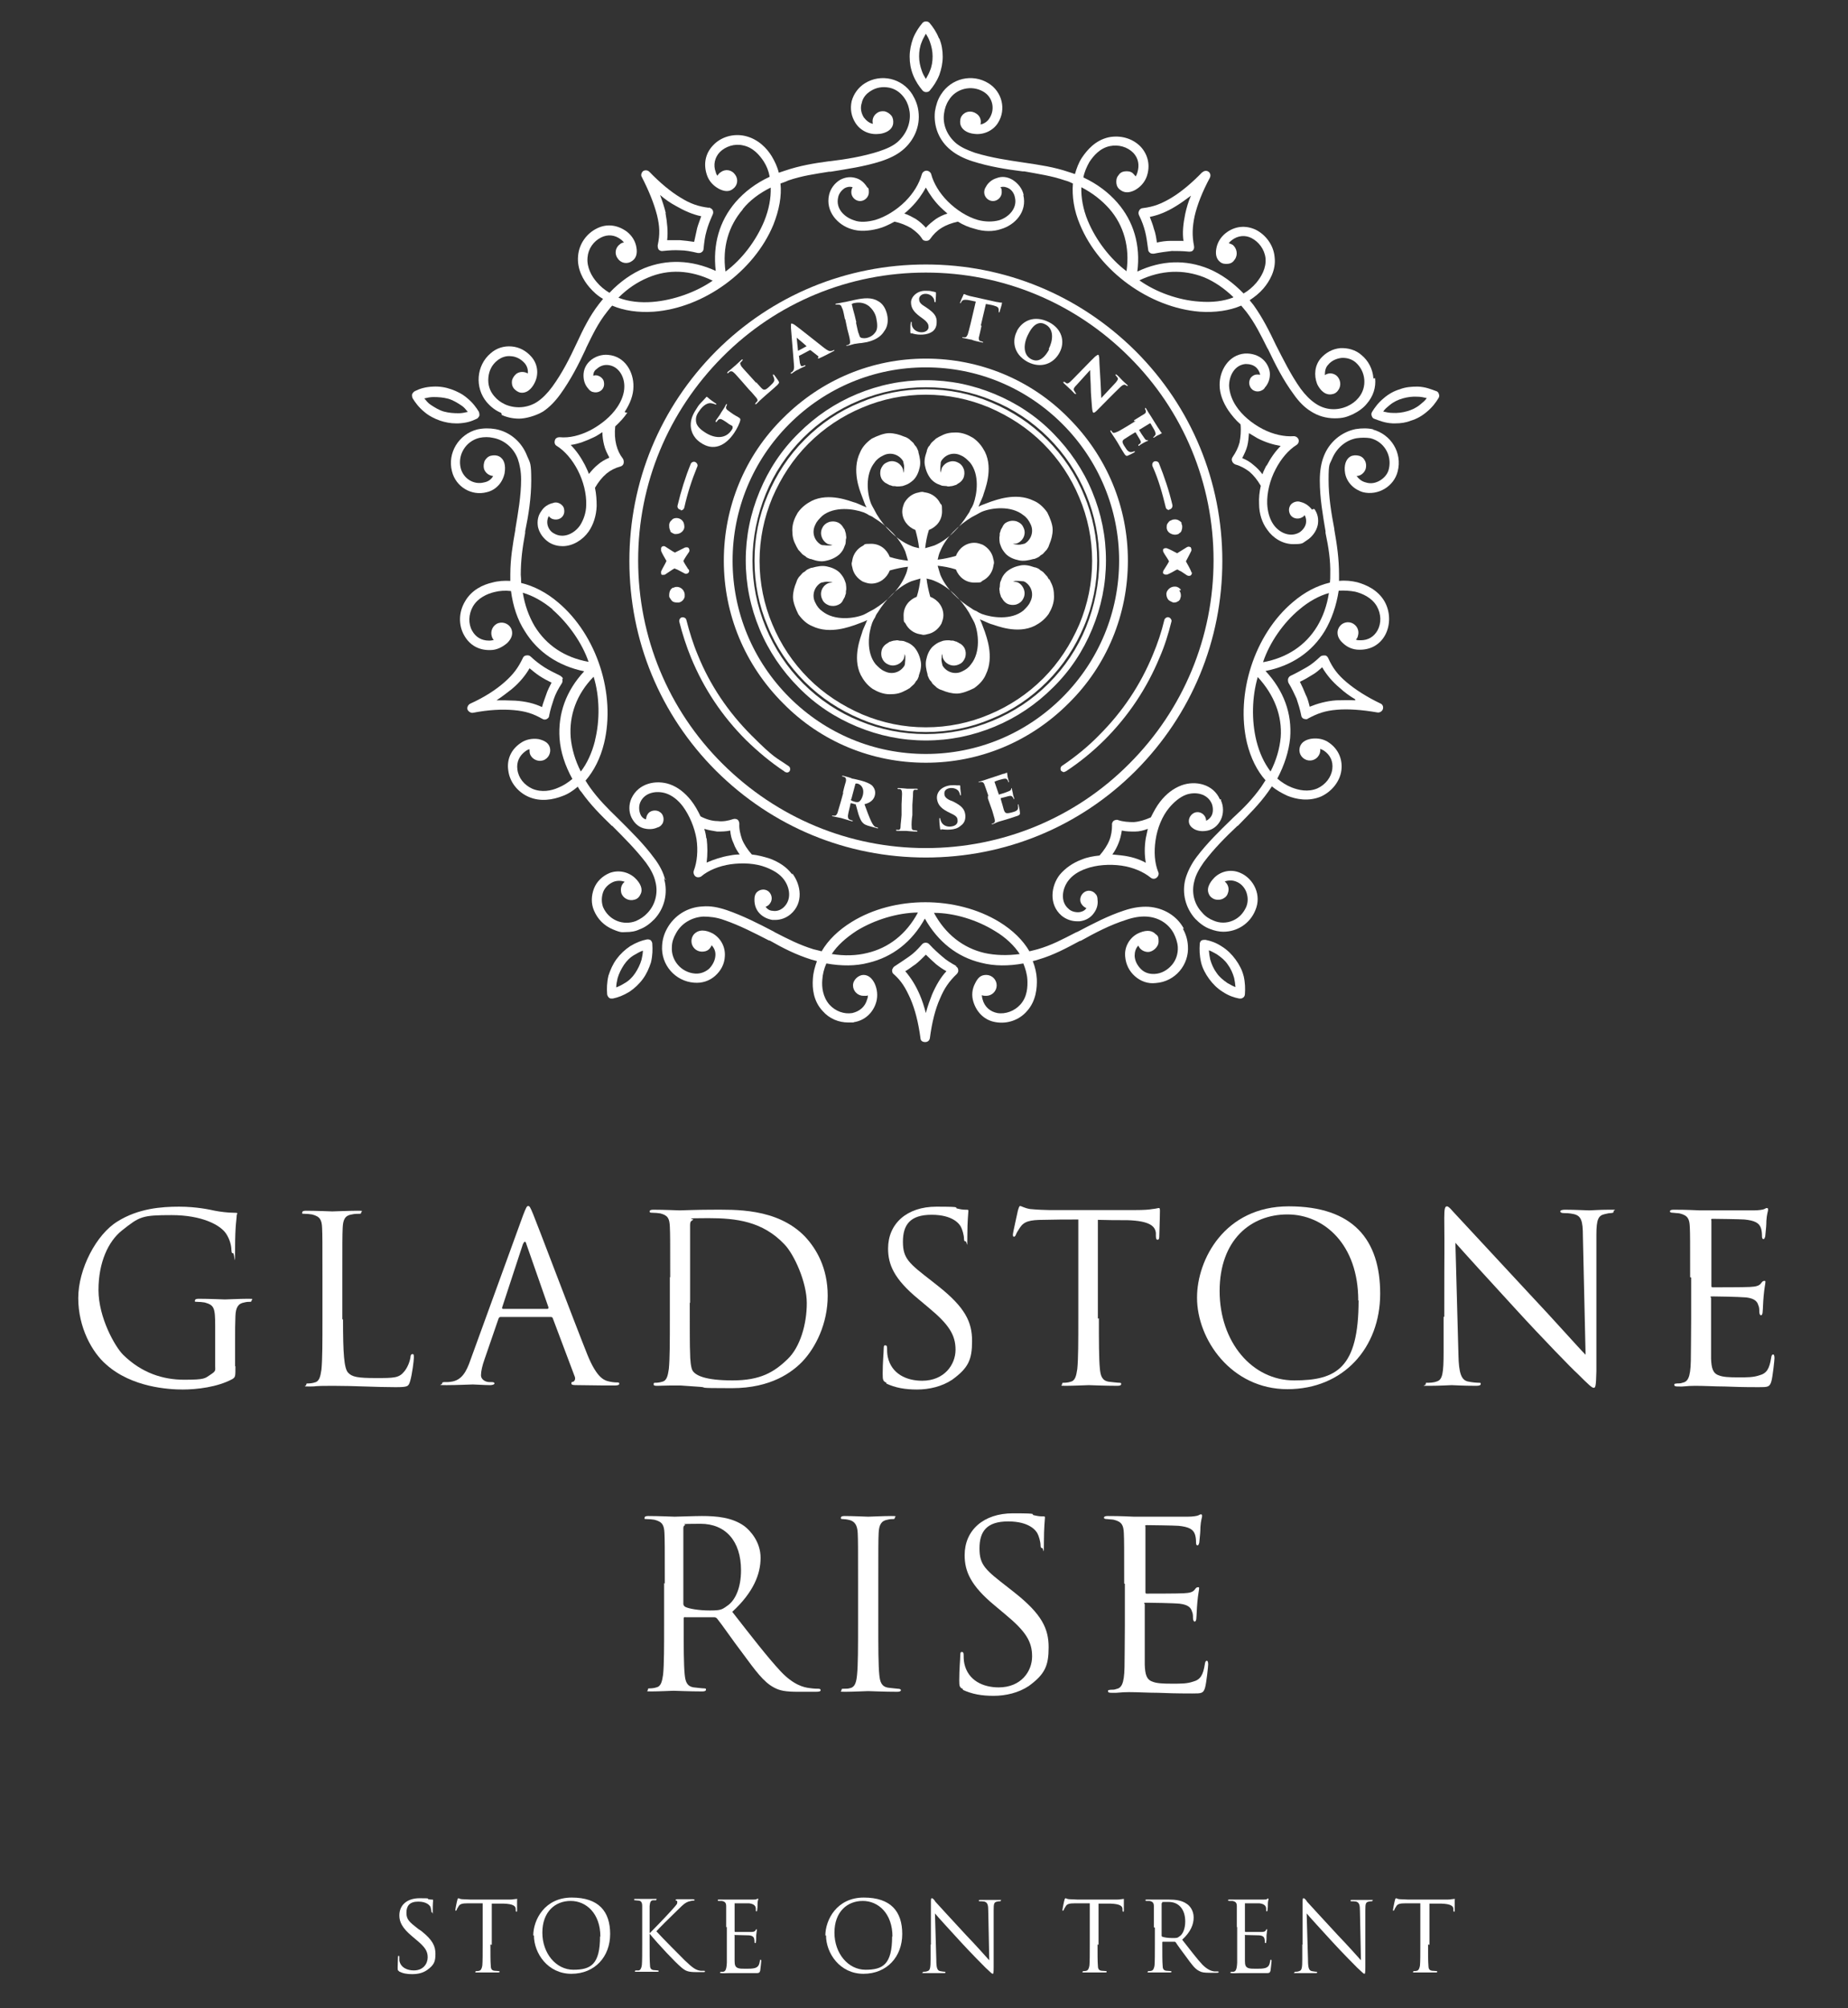 <?xml version="1.0" encoding="UTF-8"?>
<svg id="Layer_1" data-name="Layer 1" xmlns="http://www.w3.org/2000/svg" version="1.1" viewBox="0 0 547.9 595.3">
  <rect x="0" y="0" width="547.9" height="595.3" fill="#333333" stroke="none"/>
  <defs>
    <style>
      .cls-1 {
        fill: #fff;
        stroke-width: 0px;
      }
    </style>
  </defs>
  <g>
    <path class="cls-1" d="M197.1,469.4c0-10.8,0-12.8-.1-14.9-.1-2.4-.6-3.4-3-4-.5-.1-1.7-.2-2.4-.2s-.5-.1-.5-.4.3-.5,1.1-.5c3.1,0,7.5.2,7.8.2.8,0,6-.2,8.1-.2,4.4,0,9,.4,12.6,3,1.7,1.3,4.8,4.6,4.8,9.4s-2.1,10.2-8.4,16c5.7,7.3,10.4,13.4,14.4,17.7,3.8,4,6.8,4.7,8.5,4.9,1.3.2,2.3.2,2.7.2s.6.2.6.4c0,.4-.4.5-1.6.5h-4.9c-3.9,0-5.6-.3-7.4-1.3-3-1.6-5.4-4.9-9.3-10.2-2.9-3.8-6.1-8.5-7.5-10.2-.3-.3-.5-.4-.9-.4h-8.5c-.3-.1-.5,0-.5.4v1.6c0,6.6,0,12.1.3,15,.2,2,.6,3.5,2.7,3.8,1,.1,2.5.3,3.1.3s.5.2.5.4c0,.3-.3.5-1.1.5-3.8,0-8.1-.2-8.5-.2s-4.4.2-6.5.2-1.1-.1-1.1-.5.1-.4.5-.4c.6,0,1.5-.1,2-.3,1.4-.3,1.7-1.8,2-3.8.3-2.9.3-8.4.3-15v-12.1h-.1ZM202.6,475.4c0,.3.1.6.5.9,1.1.6,4.2,1.1,7.3,1.1s3.6-.2,5.1-1.3c2.5-1.6,4.2-5.4,4.2-10.6,0-8.7-4.6-13.8-12-13.8s-4,.2-4.6.4c-.3.1-.5.4-.5.9v22.6h0Z"/>
    <path class="cls-1" d="M254.4,469.4c0-10.8,0-12.8-.1-14.9-.1-2.4-.9-3.5-2.4-3.9-.8-.2-1.6-.3-2.1-.3s-.5-.1-.5-.4.3-.5,1.1-.5c2.3,0,6.6.2,7,.2s4.7-.2,6.8-.2,1.1.1,1.1.5-.3.4-.5.4c-.5,0-.9,0-1.7.2-1.8.3-2.5,1.5-2.6,4-.1,2.3-.1,4.2-.1,14.9v12.1c0,6.6,0,12.1.3,15,.2,2,.6,3.5,2.7,3.8,1,.1,2.5.3,2.8.3.6,0,.9.2.9.4,0,.3-.3.5-1.1.5-3.8,0-8.3-.2-8.6-.2s-4.7.2-6.8.2-1.1-.1-1.1-.5.1-.4.8-.4,1.2,0,1.8-.2c1.4-.3,1.8-1.8,2-3.9.3-2.9.3-8.4.3-15v-12.1h.1Z"/>
    <path class="cls-1" d="M285.5,500.7c-1-.5-1.1-.8-1.1-2.6,0-3.4.3-6.2.3-7.3s.2-1.1.5-1.1.5.2.5.8,0,1.6.2,2.6c1.1,5.1,5.6,7.1,10.2,7.1,6.6,0,9.9-4.7,9.9-9.2s-2-7.5-7.9-12.4l-3.1-2.6c-7.3-6-9-10.3-9-15,0-7.4,5.6-12.4,14.3-12.4s4.7.3,6.4.6c1.3.3,1.8.3,2.5.3s.6.1.6.5-.3,2.7-.3,7.3-.1,1.6-.5,1.6-.5-.3-.5-.9c0-.9-.5-2.7-.9-3.4-.4-.8-2.3-3.6-8.7-3.6s-8.5,3-8.5,8,1.8,6.4,8.5,11.6l1.9,1.5c8.1,6.4,10.1,10.7,10.1,16.2s-1.1,8-5.9,11.5c-3,2-6.8,2.9-10.4,2.9s-6.4-.5-9.2-1.8h.1Z"/>
    <path class="cls-1" d="M333.3,469.4c0-10.8,0-12.8-.1-14.9-.1-2.4-.6-3.4-3-4-.5-.1-1.4-.1-2-.2-.5,0-.9-.1-.9-.4s.3-.5,1.1-.5c1.6,0,3.4,0,7.8.2h15.9c1.5,0,2.8-.2,3.2-.4.4-.2.5-.3.8-.3s.3.3.3.6-.4,1.3-.5,3.2c0,1.1-.1,2.4-.3,4.2,0,.6-.3,1.2-.5,1.2-.4,0-.5-.3-.5-.9,0-.9-.1-1.7-.3-2.3-.5-1.6-1.9-2.3-4.9-2.6-1.2-.1-8.7-.2-9.4-.2s-.4.2-.4.6v19.1c0,.5,0,.6.4.6.9,0,9.4,0,10.9-.1,1.8-.1,2.8-.3,3.4-1.2.3-.4.5-.6.9-.6s.3.1.3.5-.3,1.6-.5,3.9c-.2,2.1-.2,3.8-.3,4.7,0,.6-.2,1.1-.5,1.1s-.5-.5-.5-1.1,0-1.3-.3-1.9c-.3-1.1-1.1-2-3.6-2.3-1.8-.2-8.7-.3-9.9-.3s-.5.2-.5.5v17.9c.1,2.8.5,4.4,2.3,5,1.2.5,3,.6,5.8.6s4.4,0,6.2-.6c2.3-.6,3-2.1,3.5-5.1.1-.8.3-1.1.6-1.1s.4.5.4,1.1-.5,5.3-.9,6.8c-.5,1.8-1.1,1.8-3.8,1.8-5.1,0-7.4-.1-10.1-.2-2.8,0-5.9-.2-8.7-.2s-3.3.3-5.1.2c-.8,0-1.1-.1-1.1-.5s.3-.3.8-.4c.6,0,1.1,0,1.6-.2,1.5-.3,2.4-1.3,2.5-6.5,0-2.7.1-6.2.1-12.3v-12.4Z"/>
  </g>
  <g>
    <path class="cls-1" d="M69.8,405c0,3.1,0,3.2-.9,3.8-4.4,2.4-10.6,3.1-14.7,3.1s-15.1-.6-22.7-7.4c-4.2-3.6-8.3-11-8.3-19.7s5.4-18.9,11.6-22.7c6.2-3.9,13.1-4.4,18.3-4.4s9.2.9,10.6,1.2c1.5.3,3.9.6,5.6.6s.9.3.9.6c0,1-.5,2.9-.5,9.9s-.1,1.5-.6,1.5-.4-.4-.5-1.1c0-1-.4-2.9-1.5-4.6-1.7-2.7-7.3-5.6-16.2-5.6s-9.5.4-14.8,4.6c-4,3.2-6.9,9.4-6.9,17.6s4.9,16.8,7.3,19.2c5.5,5.4,11.8,7.4,18.1,7.4s6.1-.4,7.8-1.5,1.4-1.3,1.4-2.5v-11.8c0-5.6-.3-6.3-3.1-7.1-.5-.1-1.7-.2-2.4-.2s-.5-.1-.5-.4.3-.5,1.1-.5c3.1,0,7.5.2,7.8.2s4.7-.2,6.8-.2,1.1.1,1.1.5-.3.4-.5.4c-.5,0-.9,0-1.7.2-1.8.3-2.5,1.5-2.6,4-.1,2.3-.1,4.3-.1,7.2v7.7h.2Z"/>
    <path class="cls-1" d="M101.7,391c0,10.2.3,14.6,1.5,15.9s2.9,1.6,8.3,1.6,6.8,0,8.4-2c.9-1.1,1.6-2.8,1.8-4.2,0-.5.2-.9.6-.9s.4.3.4,1.1-.5,4.9-1.1,6.9c-.5,1.6-.6,1.8-4.4,1.8-5.9,0-11.8-.4-18.5-.4s-4.2.2-6.8.2-1.1-.1-1.1-.5.1-.4.5-.4c.6,0,1.5-.1,2-.3,1.4-.3,1.7-1.8,2-3.8.3-2.9.3-8.4.3-15v-12.1c0-10.8,0-12.8-.1-14.9-.1-2.4-.6-3.4-3-4-.5-.1-1.7-.2-2.4-.2s-.5-.1-.5-.4.3-.5,1.1-.5c3.1,0,7.5.2,7.8.2s5.4-.2,7.5-.2,1.1.1,1.1.5-.3.4-.5.4c-.5,0-1.5,0-2.3.2-2,.3-2.6,1.5-2.7,4-.1,2.3-.1,4.2-.1,14.9v12.3h0Z"/>
    <path class="cls-1" d="M148.4,390.4c-.3,0-.5.2-.6.5l-4.2,12.2c-.6,1.7-1,3.4-1,4.6s1.3,2,2.5,2h.6c.6,0,.9.1.9.4s-.6.5-1.3.5c-1.6,0-4.4-.2-5.1-.2s-4.6.2-7.8.2-1.3-.1-1.3-.5.3-.4,1-.4,1.1,0,1.6-.1c3.2-.4,4.6-3,5.8-6.5l15.6-42.9c.9-2.3,1.1-2.7,1.5-2.7s.6.3,1.5,2.5c1.1,2.6,11.9,31.2,16.1,41.7,2.5,6.1,4.5,7.3,5.9,7.7,1.1.3,2.1.4,2.7.4s.8,0,.8.4-.6.5-1.4.5-6.1,0-10.8-.1c-1.3,0-2,0-2-.5s.2-.4.5-.5c.4-.1.9-.8.4-1.8l-6.4-17c-.1-.3-.3-.4-.6-.4h-14.9.2ZM162.3,388c.3,0,.3-.2.3-.5l-6.5-18.6c-.3-1.1-.6-1.1-1.1,0l-6.1,18.6c-.1.3,0,.5.2.5h13.2Z"/>
    <path class="cls-1" d="M198.7,378.6c0-10.8,0-12.8-.1-14.9-.1-2.4-.5-3.4-2.8-4-.5-.1-1.7-.2-2.4-.2s-.8-.1-.8-.4.3-.5,1.1-.5c3.1,0,7.5.2,7.8.2.9,0,5.1-.2,9.3-.2,6.9,0,19.5-.6,27.8,7.9,3.4,3.6,6.8,9.3,6.8,17.6s-3.6,15.4-7.5,19.5c-3,3.1-9.2,7.9-20.9,7.9s-6.6-.2-9.6-.4c-3-.2-5.4-.4-5.7-.4h-2.8c-1.4,0-3,.1-4,.1s-1.1-.1-1.1-.5.1-.4.6-.4,1.3-.1,1.9-.3c1.4-.3,1.7-1.8,2-3.8.3-2.9.3-8.4.3-15v-12.1h-.1ZM204.5,386.1c0,7.3,0,13.7.1,15,0,1.7.2,4.5.8,5.3.9,1.3,3.6,2.8,11.8,2.8s12.3-2.4,16.4-6.4c3.6-3.5,5.6-10.2,5.6-16.5s-3.8-14.5-6.6-17.4c-6.5-6.9-14.4-7.8-22.6-7.8s-4,.2-4.5.5c-.6.3-.9.6-.9,1.4v23.3h0Z"/>
    <path class="cls-1" d="M262.8,409.9c-1-.5-1.1-.8-1.1-2.7,0-3.4.3-6.2.3-7.3s.2-1.1.5-1.1.5.2.5.8,0,1.6.2,2.6c1.1,5.1,5.6,7.1,10.2,7.1,6.6,0,9.9-4.8,9.9-9.2s-2-7.5-7.9-12.4l-3.1-2.6c-7.3-6-9-10.3-9-15,0-7.4,5.6-12.4,14.3-12.4s4.7.3,6.4.6c1.3.3,1.8.3,2.5.3s.6.1.6.5-.3,2.7-.3,7.3-.1,1.6-.5,1.6-.5-.3-.5-.9c0-.9-.5-2.7-.9-3.4-.4-.8-2.3-3.6-8.7-3.6s-8.5,3-8.5,8,1.8,6.4,8.5,11.6l1.9,1.5c8.1,6.4,10.1,10.7,10.1,16.3s-1.1,8-5.9,11.5c-3,2-6.8,2.9-10.4,2.9s-6.4-.5-9.2-1.8h.1Z"/>
    <path class="cls-1" d="M325.8,390.8c0,6.6,0,12.1.3,15,.2,2,.6,3.5,2.7,3.8,1,.1,2.5.3,3.1.3s.5.2.5.4c0,.3-.3.5-1.1.5-3.8,0-8.1-.2-8.5-.2s-4.7.2-6.8.2-1.1-.1-1.1-.5.1-.4.5-.4c.6,0,1.5-.1,2-.3,1.4-.3,1.7-1.8,2-3.8.3-2.9.3-8.4.3-15v-29.3c-3.4,0-6.9,0-10.2.1-4.3,0-5.9.5-7.1,2.3-.8,1.2-1,1.6-1.2,2.1s-.4.6-.6.6-.3-.2-.3-.6c0-.6,1.4-6.6,1.5-7.2.1-.4.4-1.3.6-1.3.5,0,1.2.6,3,.9,2,.2,4.6.3,5.5.3h25.9c2.3,0,3.8-.1,4.9-.3,1.1-.1,1.6-.3,1.9-.3s.3.4.3.9c0,2-.2,6.9-.2,7.6s-.2.9-.5.9-.5-.2-.5-1.2v-.8c-.2-2-1.8-3.6-8.5-3.8-2.9,0-5.8,0-8.7-.1v29.3h-.1Z"/>
    <path class="cls-1" d="M354.9,384.6c0-11.1,8.1-27,27.2-27s27.1,9.9,27.1,25.9-10.9,28.3-27.5,28.3-26.8-14.7-26.8-27.1h0ZM402.7,385.5c0-16.6-10.1-25.5-21-25.5s-20.1,7.6-20.1,22.7,9.6,26.5,22.1,26.5,19.1-3.6,19.1-23.7h0Z"/>
    <path class="cls-1" d="M428.2,390.4c0-25,.1-16,0-29.4,0-2.7.2-3.4.8-3.4s1.7,1.5,2.5,2.3c1.1,1.2,11.4,12.3,22,23.7,6.9,7.3,14.4,15.8,16.6,18l-.8-35.2c0-4.5-.5-6-2.7-6.5-1.3-.3-2.4-.3-3-.3s-1-.2-1-.5.5-.5,1.4-.5c3.1,0,6.4.2,7.2.2s3-.2,5.9-.2,1.3,0,1.3.5-.3.4-.8.5c-.5,0-1,.1-1.8.3-1.9.4-2.5,1.5-2.5,6.2v40.4c-.1,4.6-.3,4.9-.8,4.9s-1.4-.8-5-4.4c-.8-.6-10.7-10.8-18-18.8-8-8.7-15.9-17.4-18-19.8l.9,33.1c.1,5.7.9,7.5,2.7,8,1.3.3,2.8.4,3.4.4s.5.1.5.4-.4.5-1.3.5c-4,0-6.8-.2-7.3-.2s-3.5.2-6.6.2-1.1,0-1.1-.5.2-.4.5-.4c.5,0,1.8,0,2.8-.4,1.7-.5,2-2.5,2-8.8v-10.4Z"/>
    <path class="cls-1" d="M501.1,378.6c0-10.8,0-12.8-.1-14.9-.1-2.4-.6-3.4-3-4-.5-.1-1.4-.1-2-.2-.5,0-.9-.1-.9-.4s.3-.5,1.1-.5c1.6,0,3.4,0,7.8.2h15.9c1.5,0,2.8-.2,3.2-.4s.5-.3.8-.3.3.3.3.6-.4,1.3-.5,3.2c0,1.1-.1,2.4-.3,4.2,0,.6-.3,1.2-.5,1.2-.4,0-.5-.3-.5-.9,0-.9-.1-1.7-.3-2.3-.5-1.6-1.9-2.3-4.9-2.6-1.2-.1-8.7-.2-9.4-.2s-.4.2-.4.6v19.1c0,.5,0,.6.4.6.9,0,9.4,0,11-.1,1.8-.1,2.8-.3,3.4-1.2.3-.4.5-.6.9-.6s.3.1.3.5-.3,1.6-.5,3.9c-.2,2.1-.2,3.8-.3,4.7,0,.6-.2,1.1-.5,1.1s-.5-.5-.5-1.1,0-1.3-.3-1.9c-.3-1.1-1.1-2-3.6-2.3-2.6-.2-8.7-.3-9.9-.3s-.5.2-.5.5v17.9c.1,2.8.5,4.4,2.3,5,1.2.5,3,.6,5.8.6s4.4,0,6.2-.6c2.3-.6,3-2.1,3.5-5.1.1-.8.3-1.1.6-1.1s.4.5.4,1.1-.5,5.3-.9,6.8c-.5,1.8-1.1,1.8-3.8,1.8-5.1,0-7.4-.1-10.1-.2-2.8,0-5.9-.2-8.7-.2s-3.3.3-5.1.2c-.8,0-1.1-.1-1.1-.5s.3-.3.8-.4c.6,0,1.1,0,1.6-.2,1.5-.3,2.4-1.3,2.5-6.5,0-2.7.1-6.2.1-12.3v-12.4Z"/>
  </g>
  <g>
    <path class="cls-1" d="M118.3,584.3c-.4-.2-.4-.3-.4-1.1,0-1.4.1-2.6.1-3s0-.4.2-.4.2,0,.2.3v1.1c.4,2.1,2.4,2.9,4.3,2.9,2.8,0,4.1-2,4.1-3.9s-.9-3.1-3.3-5.1l-1.3-1.1c-3-2.5-3.8-4.3-3.8-6.2,0-3.1,2.3-5.1,6-5.1s1.9.1,2.7.3c.5.1.8.1,1,.1s.3,0,.3.2-.1,1.1-.1,3,0,.6-.2.6-.2-.1-.2-.3c0-.3-.2-1.1-.3-1.4-.2-.3-1-1.5-3.6-1.5s-3.5,1.3-3.5,3.3.8,2.7,3.5,4.8l.9.6c3.4,2.7,4.2,4.5,4.2,6.8s-.4,3.3-2.5,4.8c-1.3.9-2.8,1.2-4.4,1.2s-2.7-.2-3.9-.8v-.2Z"/>
    <path class="cls-1" d="M145.4,576.4c0,2.8,0,5,.1,6.2,0,.9.2,1.5,1.1,1.6.4,0,1.1.1,1.3.1s.2,0,.2.2-.1.2-.4.2h-6.3c-.9,0-.4,0-.4-.2s0-.2.2-.2.6,0,.9-.1c.5-.1.8-.8.9-1.6.1-1.2.1-3.4.1-6.2v-12.2h-4.3c-1.8,0-2.5.2-2.9,1-.3.5-.4.6-.5.9,0,.2-.2.3-.3.3s-.1,0-.1-.2c0-.3.5-2.8.6-3,0-.2.2-.5.3-.5.2,0,.5.3,1.3.3s1.9.1,2.3.1h10.8c1,0,1.6,0,2-.1.4,0,.6-.1.9-.1s.1.2.1.3v3.2q0,.3-.2.3t-.2-.5v-.3c0-.9-.8-1.5-3.5-1.6h-3.6v12.2h-.1Z"/>
    <path class="cls-1" d="M158.1,573.8c0-4.7,3.4-11.3,11.4-11.3s11.4,4.1,11.4,10.8-4.5,11.8-11.5,11.8-11.1-6.1-11.1-11.4h-.1ZM178,574.1c0-6.9-4.2-10.6-8.8-10.6s-8.4,3.2-8.4,9.4,4.1,11,9.2,11,7.9-1.5,7.9-9.9h0Z"/>
    <path class="cls-1" d="M192.5,573.2c.9-.9,4.8-4.9,6.5-6.8s1.8-2,1.8-2.5-.1-.4-.3-.5c-.2,0-.2-.1-.2-.2s.2-.2.4-.2h4.7c.4,0,.5,0,.5.2s0,.2-.3.2c-.5,0-1.1.2-1.5.3-.8.3-1.3.6-3,2.3-2.6,2.5-5.8,5.7-6.5,6.5,1.8,2,7.1,7.3,8.4,8.6,2.4,2.3,3.3,2.9,4.7,3.1h.9c.3,0,.4,0,.4.2s-.1.2-.4.2h-2.1c-2.5,0-3.2-.3-4.5-1.4-1.7-1.4-6.9-6.9-9.4-10v3c0,2.8,0,5,.1,6.2,0,.9.2,1.5,1.1,1.6.4,0,1,.1,1.2.1s.3.1.3.2-.1.2-.4.2h-6.2c-.9,0-.4,0-.4-.2s0-.2.3-.2h.8c.5-.1.8-.8.9-1.6.1-1.2.1-3.4.1-6.2v-11.3c0-1-.3-1.5-1-1.6-.3,0-.9-.1-1.1-.1s-.3,0-.3-.2.1-.2.4-.2h5.8c.9,0,.4,0,.4.2s0,.2-.3.2h-.6c-.8,0-1,.6-1.1,1.7v8h.1Z"/>
    <path class="cls-1" d="M215.3,571.3v-6.2c0-1-.3-1.4-1.3-1.6h-.9c-.2,0-.3,0-.3-.2s.1-.2.4-.2h9.9c.6,0,1.2,0,1.3-.2.2,0,.2-.1.3-.1s.1.1.1.2c0,.2-.2.5-.2,1.4s0,1-.1,1.7c0,.3-.1.5-.2.5-.2,0-.2-.1-.2-.3,0-.4,0-.8-.1-1-.2-.6-.9-1-2-1.1h-4c-.3,0-.2,0-.2.3v7.9c0,.2,0,.3.2.3h4.6c.8,0,1.2-.1,1.4-.5.1-.2.2-.3.3-.3s.1,0,.1.2-.1.6-.2,1.6c0,.9,0,1.6-.1,1.9,0,.3,0,.4-.2.4s-.2-.2-.2-.4,0-.5-.1-.9c-.1-.4-.4-.9-1.5-1-.8,0-3.6-.1-4.1-.1s-.2,0-.2.2v7.5c0,1.2.2,1.8,1,2.1.5.2,1.3.2,2.4.2s1.8,0,2.6-.2c1-.3,1.3-.9,1.5-2.1,0-.3.1-.4.2-.4s.2.2.2.4-.2,2.1-.3,2.8c-.2.8-.4.8-1.6.8h-7.8c-1.2,0-1.4.1-2.1,0-.3,0-.4,0-.4-.2s.1-.1.3-.2h.6c.6-.1,1-.5,1.1-2.7v-10.6Z"/>
    <path class="cls-1" d="M244.7,573.8c0-4.7,3.4-11.3,11.4-11.3s11.4,4.1,11.4,10.8-4.5,11.8-11.5,11.8-11.1-6.1-11.1-11.4h-.1ZM264.6,574.1c0-6.9-4.2-10.6-8.8-10.6s-8.4,3.2-8.4,9.4,4.1,11,9.2,11,7.9-1.5,7.9-9.9h0Z"/>
    <path class="cls-1" d="M276,576.3v-12.2c0-1.1,0-1.4.3-1.4s.8.6,1,1c.4.5,4.7,5.1,9.1,9.9,2.9,3,6,6.5,6.9,7.5l-.3-14.6c0-1.8-.2-2.5-1.1-2.8-.5-.1-1-.1-1.3-.1s-.4,0-.4-.2.2-.2.5-.2h5.5c1.2,0,.5,0,.5.2s-.1.2-.3.2-.4,0-.8.1c-.9.2-1,.6-1,2.6v16.8c0,1.9-.1,2-.3,2s-.5-.3-2.1-1.8c-.3-.3-4.5-4.5-7.5-7.8-3.3-3.6-6.6-7.2-7.5-8.3l.4,13.8c0,2.4.3,3.1,1.1,3.3.5.1,1.2.2,1.4.2s.2,0,.2.2-.2.2-.5.2h-5.8c-1.3,0-.4,0-.4-.2s0-.2.2-.2.8,0,1.2-.2c.8-.2.9-1.1.9-3.6v-4.3h.2Z"/>
    <path class="cls-1" d="M325.4,576.4c0,2.8,0,5,.1,6.2,0,.9.2,1.5,1.1,1.6.4,0,1.1.1,1.3.1s.2,0,.2.2-.1.2-.4.2h-6.3c-.9,0-.4,0-.4-.2s0-.2.2-.2.6,0,.9-.1c.5-.1.8-.8.9-1.6.1-1.2.1-3.4.1-6.2v-12.2h-4.3c-1.8,0-2.5.2-2.9,1-.3.5-.4.6-.5.9,0,.2-.2.3-.3.3s-.1,0-.1-.2c0-.3.5-2.8.6-3,0-.2.2-.5.3-.5.2,0,.5.3,1.3.3s1.9.1,2.3.1h10.8c1,0,1.6,0,2-.1.4,0,.6-.1.8-.1s.1.2.1.3v3.2q0,.3-.2.3t-.2-.5v-.3c0-.9-.8-1.5-3.5-1.6h-3.6v12.2h0Z"/>
    <path class="cls-1" d="M342.1,571.3v-6.2c0-1-.3-1.4-1.3-1.6h-1q-.2,0-.2-.2c0-.2.1-.2.4-.2h6.6c1.8,0,3.8.2,5.3,1.3.8.5,2,1.9,2,4s-.9,4.3-3.4,6.6c2.4,3,4.3,5.6,6,7.4,1.6,1.6,2.8,1.9,3.5,2h1.1c.1,0,.2,0,.2.2s-.2.2-.6.2h-2c-1.6,0-2.4-.1-3.1-.5-1.3-.6-2.3-2-3.9-4.2-1.2-1.6-2.6-3.5-3.1-4.3-.1-.1-.2-.2-.3-.2h-3.5c-.1,0-.2,0-.2.2v.6c0,2.8,0,5,.1,6.2,0,.9.2,1.5,1.1,1.6.4,0,1.1.1,1.3.1s.2,0,.2.2-.1.2-.4.2h-6.2c-.9,0-.4,0-.4-.2s0-.2.2-.2.6,0,.9-.1c.5-.1.8-.8.9-1.6.1-1.2.1-3.4.1-6.2v-5h-.1ZM344.4,573.8c0,.1,0,.2.2.3.4.2,1.7.4,3,.4s1.5,0,2.1-.5c1-.6,1.7-2.3,1.7-4.4,0-3.6-1.9-5.8-4.9-5.8s-1.6,0-1.9.2c-.1,0-.2.2-.2.3v9.4Z"/>
    <path class="cls-1" d="M366.7,571.3v-6.2c0-1-.3-1.4-1.3-1.6h-.9c-.2,0-.4,0-.4-.2s.1-.2.4-.2h9.9c.6,0,1.2,0,1.3-.2s.2-.1.3-.1.1.1.1.2c0,.2-.2.5-.2,1.4s0,1-.1,1.7c0,.3-.1.5-.2.5-.2,0-.2-.1-.2-.3,0-.4,0-.8-.1-1-.2-.6-.9-1-2-1.1h-4c-.3,0-.2,0-.2.3v7.9c0,.2,0,.3.2.3h4.6c.8,0,1.2-.1,1.4-.5s.2-.3.3-.3.1,0,.1.2-.1.6-.2,1.6c0,.9,0,1.6-.1,1.9,0,.3,0,.4-.2.4s-.2-.2-.2-.4,0-.5-.1-.9c-.1-.4-.4-.9-1.5-1-.8,0-3.6-.1-4.1-.1s-.2,0-.2.2v7.5c0,1.2.2,1.8,1,2.1.5.2,1.3.2,2.4.2s1.8,0,2.6-.2c1-.3,1.3-.9,1.5-2.1,0-.3.1-.4.2-.4s.2.2.2.4-.2,2.1-.3,2.8c-.2.8-.4.8-1.6.8h-7.8c-1.2,0-1.4.1-2.1,0-.3,0-.4,0-.4-.2s.1-.1.3-.2h.6c.6-.1,1-.5,1.1-2.7v-10.6Z"/>
    <path class="cls-1" d="M386.2,576.3v-12.2c0-1.1,0-1.4.3-1.4s.8.6,1,1c.4.5,4.7,5.1,9.1,9.9,2.9,3,6,6.5,6.9,7.5l-.3-14.6c0-1.8-.2-2.5-1.1-2.8-.5-.1-1-.1-1.3-.1s-.4,0-.4-.2.2-.2.5-.2h5.5c1.2,0,.5,0,.5.2s-.1.2-.3.2-.4,0-.8.1c-.9.2-1,.6-1,2.6v16.8c0,1.9-.1,2-.3,2s-.5-.3-2.1-1.8c-.3-.3-4.5-4.5-7.5-7.8-3.3-3.6-6.6-7.2-7.5-8.3l.4,13.8c0,2.4.3,3.1,1.1,3.3.5.1,1.2.2,1.4.2s.2,0,.2.2-.2.2-.5.2h-5.8c-1.3,0-.4,0-.4-.2s0-.2.2-.2.8,0,1.2-.2c.8-.2.9-1.1.9-3.6v-4.3h.2Z"/>
    <path class="cls-1" d="M423.4,576.4c0,2.8,0,5,.1,6.2,0,.9.2,1.5,1.1,1.6.4,0,1.1.1,1.3.1s.2,0,.2.2-.1.2-.4.2h-6.3c-.9,0-.4,0-.4-.2s0-.2.2-.2.6,0,.9-.1c.5-.1.8-.8.9-1.6.1-1.2.1-3.4.1-6.2v-12.2h-4.3c-1.8,0-2.5.2-2.9,1-.3.5-.4.6-.5.9,0,.2-.2.3-.3.3s-.1,0-.1-.2c0-.3.5-2.8.6-3,0-.2.2-.5.3-.5.2,0,.5.3,1.3.3s1.9.1,2.3.1h10.8c1,0,1.6,0,2-.1.4,0,.6-.1.9-.1s.1.2.1.3v3.2q0,.3-.2.3t-.2-.5v-.3c0-.9-.8-1.5-3.5-1.6h-3.6v12.2h-.1Z"/>
  </g>
  <g>
    <g>
      <g>
        <g>
          <path class="cls-1" d="M407.2,112.2c-.2-2.8-1.5-5.3-3.6-7-1.7-1.5-4-2.1-6.2-2-2.3.2-4.3,1.3-5.8,3-1.8,2.1-2.1,5-1.1,7.6.4.9,1.8,3.4,4.2,3.1.9-.1,1.6-.5,2.1-1.3,1-1.4.6-3.3-.6-4.3-1.1-.8-2.4-.8-3.4-.1,0-1.2.2-2.3,1-3.1,1-1.2,2.4-1.8,3.9-2,1.5-.1,3,.3,4.2,1.3,3.1,2.7,3.5,7.4.9,10.5-.9,1.1-2,1.9-3.3,2.5-3.1,1.4-6.6,1.2-9.5-.8-1.5-1-3-2.5-4.4-4.4-2.9-4.1-5.1-8.6-7.3-12.9h0c-2-4.2-3.9-8-6.6-11.8-.4-.5-.8-1-1.2-1.5,1.5-1,2.9-2.1,4.1-3.5,1.7-2,3.8-5.4,3.3-9.3-.3-3.5-2.6-6.6-5.6-8.1-3-1.4-6.2-1.1-8.9,1-1.5,1.2-2.5,2.8-2.8,4.7-.3,1.7.1,3.1,1.2,3.9.6.5,1.5.6,2.3.5.9-.1,1.5-.5,2-1.3,1-1.4.6-3.3-.6-4.3-.3-.2-.8-.4-1.2-.5.2-.3.5-.6.9-.9,1.8-1.4,4-1.6,5.9-.6,2.1,1.1,3.8,3.3,4.1,5.9.3,3-1.3,5.6-2.7,7.3-1.1,1.3-2.4,2.4-3.8,3.2-3.1-3.2-6.5-5.7-10.3-7.3-6.8-2.8-14-2.6-21.2.8,1-7.8-1.1-14.9-5.9-20.4-2.6-3-6-5.6-10.1-7.5.3-1.6,1-3.2,1.8-4.6,1.2-1.8,3.1-4.1,6.1-4.7,2.5-.5,5.1.2,6.9,2,1.5,1.6,1.9,3.6,1.2,5.9-.1.4-.3.8-.5,1.1-.2-.3-.5-.6-.9-1-.6-.5-1.5-.6-2.3-.5-.9.1-1.5.5-2,1.3-.5.6-.6,1.5-.5,2.3s.5,1.5,1.3,2c1.1.8,2.5.8,4.1,0,1.7-.9,3-2.4,3.6-4.1,1.1-3.2.4-6.4-1.8-8.8-2.4-2.5-6-3.5-9.5-2.8-4,.9-6.4,3.8-7.9,6-1,1.5-1.6,3.2-2.1,4.9-.5-.2-1.2-.4-1.8-.6-4.4-1.5-8.6-2.1-13.3-2.8s-9.6-1.4-14.5-2.9c-2.3-.8-4.1-1.6-5.6-2.8-2.7-2.3-4.1-5.6-3.6-8.9.2-1.4.6-2.7,1.4-3.9,2.1-3.5,6.8-4.6,10.3-2.5,2.7,1.6,3.5,5.1,1.8,7.8-.6,1-1.6,1.7-2.7,1.9.3-1.2-.1-2.5-1.2-3.2-1.4-1-3.3-.8-4.3.6-.5.6-.6,1.6-.5,2.4.3,1.6,1.9,2.8,4.3,3,2.7.3,5.5-1,6.9-3.3,2.5-4,1.2-9.2-2.8-11.7-4.8-3-11.1-1.5-14.1,3.3-1,1.5-1.5,3.2-1.8,5-.5,4.4,1.2,8.7,4.7,11.5,1.7,1.4,3.9,2.5,6.4,3.3,5,1.6,10.1,2.4,14.9,3h.5c4.3.8,8,1.3,12.1,2.7.8.2,1.5.5,2.3.9-.3,3.8.3,8,2.1,12.2,5.7,13.8,20.6,24.6,35.5,25.8,4.6.3,8.8-.3,12.3-1.8.5.6,1,1.2,1.5,1.8,2.6,3.4,4.3,6.9,6.2,10.7l.3.5c2.1,4.4,4.4,9,7.5,13.2,1.6,2.3,3.3,4,5.1,5.1,2.1,1.4,4.6,2.1,7.1,2.1s3.6-.4,5.4-1.2c1.6-.8,3.1-1.8,4.2-3.2,1.8-2.1,2.7-4.7,2.4-7.5h0ZM365.6,88.2c-2.9,1.1-6.2,1.5-10,1.2-6.2-.4-12.9-2.8-17.8-6.3,6.5-3.1,13.1-3.3,19.2-.9,3.1,1.3,6,3.3,8.7,5.9h-.1ZM334,80.4c-4.8-3.6-9.1-9.2-11.5-15-1.4-3.4-2-6.8-1.9-9.9,3.3,1.7,6.1,3.9,8.3,6.4,4.3,4.9,6.1,11.4,5.1,18.4Z"/>
          <path class="cls-1" d="M166.9,201.2c-.1-.4-.4-.6-.8-.9-1.8-.9-3.3-1.6-4.7-2.5s-2.6-1.8-4.1-3.2c-.3-.3-.8-.4-1.3-.3-.4,0-.9.4-1,.8-1.4,2.9-2.8,4.8-5.4,7.1s-6,4.5-10.2,6.4c-.6.3-1,1.1-.8,1.7.2.6,1,1.1,1.6,1,4.6-.9,8.7-1.1,12.1-.8,3.4.3,5.7,1,8.5,2.6h0c.2.1.4.2.6.2s.4,0,.6-.1c.4-.2.8-.5.8-1,.4-2,.9-3.5,1.4-5s1.3-3,2.4-4.7c.2-.3.2-.8.1-1.2h0ZM163.6,202.2c-.6,1.2-1.3,2.5-1.7,3.8-.4,1.2-.9,2.4-1.2,3.6-2.3-1.1-4.9-1.7-7.9-1.9-1.1,0-2.1-.1-3.2-.1h-2.4c1.7-1.1,3.2-2.3,4.5-3.3,2.3-1.9,4.1-4.1,5.3-6.2,1,.8,1.9,1.6,3,2.3,1.2.8,2.4,1.4,3.6,2h0Z"/>
          <g>
            <path class="cls-1" d="M407.3,127.3c-1.7-.4-3.5-.4-5.4-.1-4.3.9-7.8,3.9-9.4,8-.8,2-1.2,4.4-1.2,7.2,0,5.3.9,10.3,1.7,15.1v.5c.9,4.3,1.5,8,1.4,12.3,0,.9,0,1.6-.1,2.4-3.8.9-7.5,2.8-11,5.8-11.4,9.6-17,27.2-13.6,41.7,1.1,4.5,3,8.3,5.5,11.1-.4.6-.9,1.4-1.3,2-2.5,3.5-5.1,6.2-8.4,9.2l-.4.4c-3.5,3.4-7.2,7-10.3,11.1-1.6,2.1-2.7,4.4-3.3,6.4-1.2,4.3,0,8.8,2.9,12,1.3,1.3,2.7,2.4,4.4,3,1.3.5,2.6.8,3.9.8,4.1,0,7.9-2.4,9.5-6.4.9-2.1.9-4.4,0-6.5s-2.6-3.8-4.6-4.6c-2.6-1.1-5.5-.5-7.5,1.4-.6.6-2.7,2.8-1.7,4.9.3.8,1.1,1.4,1.8,1.6s1.6.2,2.4-.2,1.3-1,1.5-1.8c.4-1.2,0-2.5-1-3.3,1.1-.4,2.3-.4,3.3,0,1.4.5,2.5,1.6,3.1,3.1.5,1.4.6,2.9,0,4.4-.8,1.8-2.1,3.3-4,4.1-1.8.8-3.9.8-5.7,0-1.3-.5-2.5-1.3-3.4-2.4-2.4-2.5-3.2-6-2.3-9.3.4-1.8,1.4-3.6,2.8-5.6,3-4,6.5-7.5,10-10.8h.1c3.2-3.3,6.3-6.3,9-10.1.3-.5.8-1.1,1.1-1.6,1.4,1.2,2.9,2,4.6,2.8,2.5,1,6.2,1.8,10,.2,3.2-1.5,5.6-4.5,6-7.8.4-3.2-.9-6.2-3.6-8.1-1.5-1.1-3.4-1.5-5.4-1.2-1.7.3-2.9,1.1-3.3,2.4-.5,1.6.3,3.3,2,3.9,1.6.5,3.3-.3,3.9-2,.1-.4.2-.9.1-1.3.3.1.8.3,1.1.5,1.9,1.3,2.8,3.2,2.5,5.5-.3,2.4-2,4.6-4.4,5.7-2.8,1.2-5.7.5-7.7-.3-1.5-.6-2.9-1.5-4.2-2.6,2.1-4,3.4-8,3.8-12,.6-7.3-1.9-14.1-7.3-19.9,7.7-1.5,13.8-5.6,17.6-11.9,2-3.4,3.4-7.4,4.1-11.9,1.7-.1,3.3,0,4.9.3,2,.5,4.9,1.7,6.4,4.3,1.3,2.3,1.4,5,.2,7.2-1.1,1.9-2.8,2.9-5,2.9s-.1,0-.2,0c-.4,0-.8,0-1.2-.2.3-.3.5-.6.6-1.1.5-1.6-.3-3.3-2-3.9-1.6-.5-3.3.3-3.9,2-.4,1.3,0,2.7,1.3,3.9,1.4,1.4,3.1,2.1,5,2.1h.2c3.3,0,6-1.6,7.5-4.4,1.6-3,1.5-6.9-.2-9.9-2-3.5-5.6-5-8.1-5.7-1.7-.4-3.5-.6-5.4-.4v-1.9c0-4.6-.6-8.8-1.4-13.3v-.2c-.9-4.7-1.7-9.6-1.7-14.6s.3-4.4,1-6.1c1.3-3.2,4-5.6,7.3-6.2,1.4-.2,2.8-.2,4.1,0,4,1,6.4,5,5.5,9-.3,1.5-1.3,2.7-2.6,3.5-1.3.8-2.8,1.1-4.3.6-1.2-.3-2-1-2.7-1.9,1.2,0,2.3-.9,2.7-2.1.2-.8.2-1.6-.2-2.4s-1-1.3-1.8-1.5c-.8-.2-1.7-.2-2.5.2-1.4.8-2,2.7-1.6,5,.5,2.7,2.6,4.8,5.3,5.6,4.5,1.1,9.2-1.7,10.3-6.2,1.4-5.5-2-11-7.5-12.4h.6ZM374.5,196.2c1.9-5.7,6-11.6,10.7-15.5,2.8-2.4,5.9-4.1,8.8-4.9-.6,3.8-1.8,7.1-3.5,9.9-3.4,5.6-8.9,9.3-16,10.6h0ZM379.7,218.6c-.3,3.3-1.3,6.8-3,10.1-1.9-2.5-3.3-5.5-4.2-9.1-1.5-6.1-1.3-13.1.4-18.9,4.9,5.3,7.3,11.5,6.8,18h0Z"/>
            <path class="cls-1" d="M197.2,260.8h0c-.5-2.1-1.6-4.3-3.3-6.5-3.1-4.2-6.8-7.8-10.3-11.3l-.4-.4c-3.1-3-5.8-5.7-8.3-9.2-.4-.6-.9-1.3-1.3-2,2.5-2.9,4.4-6.6,5.5-11.1,3.5-14.5-2.1-32-13.6-41.7-3.5-3-7.3-4.9-11-5.8,0-.8,0-1.6-.1-2.4,0-4.4.5-8,1.3-12.4v-.5c1-4.8,1.8-9.9,1.8-15.1s-.3-5.1-1.2-7.2c-1.6-4.2-5.1-7.2-9.4-8-1.8-.3-3.5-.3-5.4.1-5.5,1.4-8.9,7-7.5,12.4,1.1,4.6,5.8,7.4,10.3,6.2,2.7-.6,4.7-2.8,5.3-5.6.4-2.4-.1-4.2-1.6-5-.8-.4-1.6-.4-2.5-.2-.8.2-1.4.8-1.8,1.5-.3.8-.4,1.6-.2,2.4.4,1.2,1.5,2,2.7,2.1-.5,1-1.5,1.7-2.7,1.9-3,.8-6.1-1.1-6.9-4.2-1-4,1.5-8,5.5-9,1.4-.3,2.8-.3,4.1,0,3.3.6,6.1,3,7.3,6.2.6,1.7,1,3.8,1,6.1,0,4.9-.9,9.9-1.7,14.7v.2c-.8,4.5-1.5,8.7-1.5,13.3v1.9c-1.8-.1-3.6,0-5.4.5-2.6.6-6.1,2.1-8.1,5.7-1.8,3.1-1.9,6.9-.2,9.9,1.6,2.9,4.3,4.5,7.8,4.4,1.9,0,3.6-.9,5-2.1,1.3-1.3,1.7-2.6,1.3-3.9-.5-1.6-2.3-2.5-3.9-2-1.6.5-2.5,2.3-2,3.9.1.4.3.8.6,1.1-.4.1-.8.2-1.2.2h-.2c-2.3,0-4-1.1-5-2.9-1.2-2.1-1.1-4.9.2-7.2,1.5-2.6,4.3-3.8,6.4-4.3,1.6-.4,3.2-.5,4.9-.3.6,4.5,1.9,8.5,4.1,11.9,3.8,6.2,9.9,10.3,17.6,11.9-5.4,5.8-7.8,12.6-7.3,19.9.3,4,1.6,8,3.8,12-1.3,1.1-2.7,2-4.2,2.6-2,.9-4.9,1.5-7.7.3-2.4-1.1-4.1-3.2-4.4-5.7-.3-2.1.5-4.1,2.5-5.5.3-.2.6-.4,1.1-.5,0,.4,0,.9.1,1.3.5,1.6,2.3,2.5,3.9,2,1.6-.5,2.5-2.3,2-3.9-.4-1.3-1.6-2-3.3-2.4-1.9-.3-3.9.1-5.4,1.2-2.8,1.9-4.1,4.9-3.6,8.1.4,3.4,2.8,6.4,6,7.8,3.6,1.6,7.4.8,10-.2,1.7-.6,3.2-1.6,4.6-2.8.3.5.6,1.1,1.1,1.6,2.7,3.8,5.7,6.8,9,10h.1c3.4,3.4,7,7,10,10.9,1.4,1.9,2.4,3.8,2.8,5.6.9,3.3,0,6.9-2.3,9.3-1,1.1-2.1,1.8-3.4,2.4-3.8,1.5-8.1-.2-9.8-4.1-.5-1.4-.5-2.9,0-4.4.5-1.4,1.7-2.5,3.1-3.1,1.1-.4,2.3-.4,3.3,0-1,.8-1.3,2-1,3.3.5,1.6,2.3,2.5,3.9,2,.9-.2,1.5-.9,1.8-1.6.8-1.5,0-3.3-1.7-4.9-2-1.8-4.9-2.4-7.5-1.4-2.1.9-3.8,2.5-4.6,4.6s-.9,4.4,0,6.5c1.1,2.6,3,4.5,5.6,5.6s2.7.8,4,.8,2.7-.2,3.9-.8c1.7-.6,3.1-1.7,4.4-3,3-3.2,4.1-7.7,2.9-12l.6.2ZM176.4,219.6c-.9,3.6-2.4,6.8-4.2,9.1-1.7-3.3-2.7-6.8-3-10.1-.5-6.5,1.7-12.8,6.8-18,1.8,5.8,1.9,12.9.4,18.9h0ZM163.8,180.7c4.7,4.1,8.8,9.9,10.7,15.5-7.1-1.3-12.5-4.9-16-10.6-1.7-2.9-2.9-6.2-3.5-9.9,3,.9,5.9,2.5,8.8,4.9h0Z"/>
            <path class="cls-1" d="M148.5,122.9c1.7.8,3.5,1.2,5.4,1.2s4.9-.8,7.1-2.1c1.8-1.2,3.5-2.9,5.1-5.1,3.1-4.3,5.4-8.8,7.5-13.3l.2-.5c1.9-3.9,3.5-7.3,6.2-10.7.5-.6,1-1.3,1.5-1.8,3.5,1.5,7.7,2.1,12.3,1.8,14.9-1.1,29.8-12,35.5-25.8,1.7-4.3,2.5-8.5,2.1-12.2.8-.3,1.5-.5,2.3-.9,4.1-1.4,7.8-1.9,12.1-2.6h.5c4.8-.8,9.9-1.5,14.9-3.1,2.7-.9,4.7-1.9,6.4-3.3,3.4-2.8,5.3-7.1,4.7-11.5-.2-1.8-.9-3.5-1.8-5-3-4.8-9.3-6.3-14.1-3.3-1.9,1.2-3.3,3.1-3.9,5.3-.5,2.3-.1,4.5,1.1,6.4,1.5,2.4,4.2,3.6,6.9,3.3.9,0,3.9-.6,4.3-3,.1-.9,0-1.7-.5-2.4-.5-.6-1.2-1.1-2-1.3-.9-.1-1.6,0-2.3.5-1.1.8-1.5,2-1.2,3.2-1.1-.2-2-1-2.7-1.9-.8-1.3-1.1-2.8-.6-4.3.3-1.5,1.3-2.7,2.6-3.5,1.7-1.1,3.6-1.4,5.6-1,1.9.4,3.5,1.6,4.6,3.3.8,1.2,1.2,2.5,1.4,3.9.4,3.3-1,6.6-3.6,8.9-1.4,1.2-3.2,2-5.6,2.8-4.7,1.5-9.6,2.3-14.5,2.9h-.2c-4.5.6-8.7,1.3-13.1,2.8-.6.2-1.2.4-1.8.6-.4-1.7-1.2-3.4-2.1-4.9-1.4-2.3-4-5.1-7.9-6-3.5-.8-7.2.3-9.5,2.8-2.3,2.4-2.9,5.6-1.8,8.8.6,1.8,1.9,3.2,3.6,4.1,1.6.8,3,.9,4.1,0,1.4-1,1.7-2.9.6-4.3-1-1.4-2.9-1.7-4.3-.6-.3.2-.6.5-.9,1-.2-.3-.4-.6-.5-1.1-.8-2.1-.3-4.3,1.2-5.9,1.7-1.7,4.4-2.6,6.9-2,3,.6,4.9,2.9,6.1,4.7.9,1.4,1.5,2.9,1.8,4.6-4.1,1.9-7.5,4.5-10.1,7.5-4.8,5.6-6.8,12.5-5.9,20.4-7.2-3.3-14.5-3.5-21.2-.8-3.6,1.5-7.2,4-10.3,7.3-1.5-.9-2.7-1.9-3.8-3.2-1.4-1.6-3-4.3-2.7-7.3.2-2.6,1.8-4.8,4-5.9,2-1,4.1-.8,5.9.6.3.2.6.5.9.9-.4,0-.9.2-1.2.5-1.4,1-1.7,2.9-.6,4.3,1,1.4,2.9,1.7,4.3.6,1.1-.8,1.5-2.1,1.2-3.9-.3-1.9-1.3-3.5-2.8-4.7-2.7-2-5.9-2.5-8.9-1-3.1,1.5-5.3,4.6-5.6,8.1-.4,4,1.6,7.3,3.3,9.3,1.2,1.4,2.5,2.6,4.1,3.5-.4.5-.8,1-1.2,1.5-2.8,3.6-4.7,7.5-6.6,11.6h0c-2.1,4.5-4.3,8.9-7.3,13-1.4,1.9-2.9,3.4-4.4,4.4-2.9,1.9-6.5,2.1-9.5.8-1.3-.6-2.4-1.4-3.3-2.5-1.3-1.5-1.9-3.4-1.7-5.5s1.1-3.8,2.6-5c1.2-1,2.7-1.5,4.2-1.3,1.5.1,2.9.9,3.9,2,.8.9,1.1,2,1,3.1-1.1-.6-2.4-.6-3.4.1-.6.5-1.1,1.2-1.3,2-.1.9,0,1.6.5,2.3.5.6,1.3,1.2,2.1,1.3,2.5.3,3.9-2.4,4.2-3.1,1.2-2.5.8-5.5-1.1-7.6-1.5-1.7-3.5-2.8-5.8-3-2.3-.2-4.5.5-6.2,2-4.3,3.6-4.8,10.2-1.2,14.5,1.2,1.4,2.6,2.5,4.3,3.2l.2.5ZM183.4,88.2c2.7-2.7,5.6-4.6,8.7-5.9,6.1-2.6,12.6-2.3,19.2.9-4.9,3.4-11.6,5.8-17.8,6.3-3.6.3-7.2-.1-10-1.2h-.1ZM220.2,62c2.1-2.6,4.9-4.7,8.3-6.4.1,3.1-.5,6.4-1.9,9.9-2.4,5.8-6.6,11.4-11.5,15-1-7.2.9-13.5,5.1-18.4Z"/>
            <path class="cls-1" d="M351,275.3c-2.1-3.9-6.1-6.2-10.5-6.5-2.3-.1-4.5.2-7.2,1.1-4.9,1.6-9.4,4-13.8,6.3l-.5.2c-3.9,2-7.2,3.8-11.4,5-.8.2-1.5.4-2.4.6-1.9-3.3-5-6.3-8.9-8.7-12.8-7.8-31.2-7.8-43.8,0-3.9,2.4-7,5.4-8.9,8.7-.8-.2-1.5-.4-2.4-.6-4.2-1.3-7.5-3-11.4-5l-.5-.3c-4.4-2.3-8.9-4.6-13.8-6.3-2.7-.9-4.9-1.3-7.2-1.1-4.5.2-8.4,2.7-10.5,6.5-.9,1.6-1.4,3.3-1.5,5.1-.4,5.7,3.9,10.6,9.5,11,2.3.2,4.5-.5,6.2-2,1.7-1.5,2.8-3.5,2.9-5.8.2-2.8-1.2-5.4-3.6-6.8-.8-.4-3.4-1.7-5.3,0-.6.5-1,1.4-1,2.3,0,1.7,1.4,3.1,3.1,3.1s2.4-.8,2.9-1.9c.8.9,1.2,1.9,1.1,3.1-.1,1.5-.9,2.9-1.9,3.9-1.2,1-2.6,1.5-4.1,1.4-4.1-.3-7.2-3.9-6.9-7.9,0-1.4.5-2.8,1.2-4,1.6-3,4.7-4.8,8.1-5,1.8,0,3.9.2,6.1,1,4.7,1.6,9.1,3.9,13.4,6.1h.2c4,2.3,7.8,4.2,12.2,5.6.6.2,1.2.3,1.8.5-.6,1.7-1.1,3.4-1.2,5.3-.2,2.7.1,6.5,2.9,9.5,2,2.3,4.8,3.4,7.6,3.4s1.2,0,1.7-.1c3.2-.5,5.7-2.8,6.6-6,.5-1.8.3-3.8-.5-5.5-.8-1.6-1.9-2.5-3.3-2.5s-3.1,1.4-3.1,3.1,1.4,3.1,3.1,3.1.9,0,1.3-.2c0,.4,0,.8-.2,1.2-.6,2.3-2.3,3.6-4.4,4.1-2.4.4-5-.5-6.8-2.5-2-2.3-2.3-5.3-2.1-7.4.1-1.6.5-3.2,1.2-4.8,4.5.8,8.7.8,12.5-.2,7.1-1.7,12.9-6.2,16.7-13.1,3.9,6.9,9.6,11.4,16.7,13.1,3.9,1,8.1,1,12.5.2.6,1.5,1.1,3.1,1.2,4.8.1,2.1,0,5.1-2.1,7.4-1.7,1.9-4.4,2.9-6.8,2.5-2.1-.4-3.8-1.8-4.4-4.1-.1-.4-.2-.8-.2-1.2.4.2.9.2,1.3.2,1.7,0,3.1-1.4,3.1-3.1s-1.4-3.1-3.1-3.1-2.5.9-3.3,2.5c-.9,1.7-1.1,3.6-.5,5.5,1,3.2,3.4,5.5,6.6,6,3.4.6,7-.6,9.3-3.3,2.7-3,3-6.9,2.9-9.5-.1-1.8-.5-3.5-1.2-5.3.6-.1,1.2-.3,1.8-.5,4.4-1.3,8.1-3.3,12.2-5.5h.2c4.3-2.4,8.7-4.7,13.4-6.2,2.3-.8,4.3-1.1,6.1-1,3.5.2,6.5,2,8.1,5,.6,1.2,1.1,2.6,1.2,4,.1,2-.5,3.9-1.8,5.4s-3.1,2.5-5,2.6c-1.5.1-3-.3-4.1-1.4s-1.8-2.4-1.9-3.9c0-1.2.3-2.3,1.1-3.1.4,1.1,1.6,1.9,2.9,1.9s3.1-1.4,3.1-3.1-.3-1.7-1-2.3c-1.2-1.2-3.1-1.1-5.3,0-2.4,1.3-3.9,4-3.6,6.8.2,2.3,1.2,4.3,2.9,5.8s3.9,2.3,6.2,2c5.7-.4,9.9-5.4,9.5-11-.1-1.8-.6-3.5-1.5-5.1h-.1ZM302.4,282.8c-3.8.5-7.3.4-10.5-.3-6.4-1.5-11.6-5.6-15-11.9,6,0,12.8,2.1,18.1,5.4,3.2,1.9,5.7,4.3,7.4,6.9ZM272.1,270.6c-3.4,6.3-8.6,10.4-15,11.9-3.2.8-6.8.9-10.5.3,1.7-2.6,4.2-4.8,7.4-6.9,5.4-3.3,12.1-5.3,18.1-5.4Z"/>
          </g>
          <g>
            <path class="cls-1" d="M356.5,51c-3.2,3.3-6.3,5.9-9.3,7.7-2.9,1.7-5.1,2.6-8.4,3-.4,0-.9.3-1.1.8-.2.4-.2.9,0,1.3.9,1.8,1.4,3.3,1.8,4.8.4,1.6.6,3.1.9,5.3,0,.4.2.8.5,1,.2.2.5.3.9.3h.3c2-.4,3.6-.6,5.3-.8,1.6,0,3.1,0,5.1.2.4,0,.9,0,1.2-.4.3-.3.4-.8.3-1.3-.6-3.1-.5-5.6.2-8.9.8-3.4,2.3-7.2,4.5-11.3.3-.6.2-1.4-.4-1.8-.5-.4-1.4-.3-1.8.2h0ZM350.9,71.4h-3.8c-1.4,0-2.8.2-4.1.5-.2-1.4-.4-2.8-.9-4.1-.3-1.2-.8-2.4-1.2-3.5,2.5-.5,5-1.5,7.6-3.1,1.5-.9,3-2,4.6-3.2-.8,1.8-1.3,3.6-1.7,5.4-.6,2.9-.9,5.7-.5,8.1h-.1Z"/>
            <path class="cls-1" d="M283.6,286.4h0c-1.8-1-3.1-1.8-4.3-2.9-1.3-1.1-2.4-2.1-3.8-3.6-.5-.6-1.6-.6-2.1,0-1.4,1.6-2.5,2.7-3.8,3.6s-2.6,1.8-4.3,2.9c-.4.2-.6.6-.8,1.1,0,.4,0,.9.4,1.2,2.4,2.1,3.6,4.2,5,7.3,1.4,3.2,2.4,7.2,3,11.7,0,.8.6,1.2,1.4,1.2s1.3-.5,1.4-1.2c.6-4.6,1.6-8.6,3-11.7,1.3-3.1,2.7-5.1,5-7.3.3-.3.5-.8.4-1.2,0-.4-.3-.9-.8-1.1h0ZM280.6,287.9c-1.7,1.8-3.1,4.2-4.3,7-.6,1.6-1.3,3.4-1.8,5.4-.5-1.9-1.1-3.8-1.8-5.4-1.2-2.8-2.6-5-4.3-7,1.1-.6,2-1.4,3.1-2.1,1.1-.9,2-1.8,3-2.8,1,1,2,1.9,3,2.8,1,.8,2,1.5,3.1,2.1h0Z"/>
            <path class="cls-1" d="M409.4,208.6h0c-4.2-2-7.6-4.2-10.2-6.4s-4.1-4.2-5.4-7.1c-.2-.4-.5-.8-1-.8s-.9,0-1.3.3c-1.5,1.4-2.7,2.4-4.1,3.2s-2.8,1.6-4.7,2.5c-.4.2-.6.4-.8.9-.1.4,0,.9.1,1.2,1.1,1.8,1.7,3.2,2.4,4.7.5,1.5,1,3,1.4,5,0,.4.4.9.8,1,.2,0,.4.1.6.1s.4,0,.6-.2c2.8-1.5,5-2.3,8.5-2.6,3.4-.3,7.5,0,12.1.8.6.1,1.4-.3,1.6-1,.2-.6,0-1.4-.8-1.7h0ZM401.8,207.6c-2-.1-3.9,0-5.6,0-3,.2-5.7,1-7.9,1.9-.3-1.2-.6-2.5-1.2-3.6-.5-1.3-1.1-2.6-1.7-3.8,1.3-.6,2.5-1.3,3.6-2,1.1-.6,2-1.4,3-2.3,1.2,2.1,3,4.3,5.3,6.2,1.3,1.2,2.8,2.3,4.5,3.3v.2Z"/>
            <path class="cls-1" d="M210.2,61.6c-3.2-.4-5.5-1.2-8.4-3-3-1.8-6.1-4.4-9.3-7.7-.5-.5-1.3-.5-1.8-.2-.5.4-.8,1.2-.4,1.8,2.1,4.1,3.6,7.8,4.5,11.3.8,3.3.9,5.7.2,8.9,0,.4,0,.9.3,1.3.3.3.8.5,1.2.4,2-.2,3.5-.3,5.1-.2,1.6,0,3.2.3,5.3.8h.3c.3,0,.5,0,.9-.3.3-.2.5-.6.5-1,.2-2,.4-3.6.9-5.3.4-1.5,1-3,1.8-4.8.2-.4.2-.9,0-1.3-.2-.4-.6-.6-1.1-.8h0ZM197.4,63.2c-.4-1.7-1-3.5-1.7-5.4,1.5,1.3,3.1,2.4,4.6,3.2,2.6,1.5,5.1,2.6,7.6,3.1-.4,1.2-.9,2.4-1.2,3.5-.3,1.3-.6,2.7-.9,4.1-1.4-.2-2.8-.4-4.2-.5h-3.8c.3-2.5,0-5.3-.5-8.1h0Z"/>
          </g>
        </g>
        <g>
          <path class="cls-1" d="M303.5,57.8c-.4-1.9-1.7-3.5-3.3-4.5-1.5-.9-3.2-1.1-4.7-.5-1.4.4-2.6,1.4-3.2,2.6-.3.4-.5,1-.5,1.6,0,1.4,1.2,2.6,2.6,2.6s2.6-1.2,2.6-2.6-.2-1.1-.4-1.5c1-.3,1.8,0,2.4.3,1,.5,1.7,1.6,1.9,2.7.8,3.2-1.8,5.9-4.7,6.8-1.9.5-4.1.5-6.3-.1-3.1-.9-6.3-2.9-8.9-5.5-2.5-2.5-4.2-5.4-4.9-8-.1-.6-.8-1.1-1.4-1.1s-1.2.4-1.4,1.1c-.8,2.8-2.5,5.6-4.9,8-2.6,2.6-5.9,4.6-8.9,5.5-2.3.6-4.5.8-6.3.1-2.8-.9-5.5-3.4-4.7-6.8.2-1.1,1-2.1,1.9-2.7.5-.3,1.4-.6,2.4-.3-.3.4-.4,1-.4,1.5,0,1.4,1.2,2.6,2.6,2.6s2.6-1.2,2.6-2.6-.2-1.2-.5-1.5c-.8-1.3-1.9-2.3-3.3-2.7-1.6-.5-3.2-.3-4.7.5-1.7,1-2.9,2.7-3.3,4.5-1.1,4.9,2.6,8.9,6.6,10.1,2.4.8,5.1.6,7.9-.1,1.6-.4,3.3-1.2,4.9-2.1,1.9.4,3.5,1.1,4.9,1.9,1.3.9,2.5,1.9,3.3,3.2.2.4.6.6,1.2.6s.9-.2,1.2-.6c.9-1.3,2-2.4,3.3-3.2,1.4-.9,3.1-1.5,4.9-1.9,1.6,1,3.3,1.7,4.9,2.1,2.8.9,5.6.9,7.9.1,4.1-1.2,7.8-5.1,6.6-10.1h.3ZM280.9,63.3c-1.3.4-2.5,1-3.4,1.6-1.1.8-2.1,1.6-3,2.6-.9-1-1.8-1.8-3-2.6-1.1-.6-2.1-1.2-3.4-1.6.8-.6,1.5-1.3,2.1-1.9,1.8-1.8,3.2-3.8,4.3-5.8,1.1,2,2.5,4,4.3,5.8.6.6,1.4,1.3,2.1,1.9Z"/>
          <path class="cls-1" d="M278.4,11.4c-.8-2-1.8-3.4-2.8-4.6-.5-.6-1.6-.6-2.1,0-1,1.2-2,2.6-2.8,4.6-.6,1.7-1,3.5-1,5.4s.3,3.6,1,5.4c.8,2,1.8,3.4,2.8,4.6.3.3.6.5,1.1.5s.9-.2,1.1-.5c1-1.2,2-2.6,2.8-4.6.6-1.7,1-3.5,1-5.4s-.3-3.6-1-5.4ZM276.5,16.7c0,1.5-.2,2.9-.8,4.3-.3.9-.8,1.6-1.2,2.4-.5-.8-.9-1.5-1.2-2.4-.5-1.4-.8-2.8-.8-4.3s.2-2.9.8-4.3c.3-.9.8-1.6,1.2-2.4.5.8.9,1.5,1.2,2.4.5,1.4.8,2.8.8,4.3Z"/>
        </g>
        <g>
          <path class="cls-1" d="M389,151.1c-.9-1.2-2.1-2-3.4-2.3-.5-.2-1.1-.2-1.7,0s-1.2.6-1.5,1.3c-.3.6-.3,1.3-.1,1.9.4,1.4,1.9,2,3.2,1.6.5-.2,1-.4,1.3-.9.5.9.5,1.7.4,2.4-.2,1.1-1,2.1-1.9,2.7-2.9,1.7-6.2,0-7.8-2.4-1.1-1.6-1.7-3.8-1.8-6.1-.1-3.2.8-7,2.5-10.2,1.6-3.1,3.8-5.7,6.2-7.2.5-.3.8-1,.6-1.6-.2-.6-.8-1-1.4-1-2.8.2-6.1-.5-9.2-2.1-3.3-1.7-6.2-4.2-7.9-6.8-1.3-1.9-2-4.1-2.1-6,0-3,1.6-6.2,4.9-6.5,1.2,0,2.4.3,3.2,1.1.4.4,1,1.2,1.1,2.1-.5-.1-1.1-.1-1.5,0-.6.2-1.2.6-1.5,1.3s-.3,1.3-.1,1.9c.2.6.6,1.2,1.3,1.5.6.3,1.3.3,1.9.1.5-.2,1.1-.5,1.3-1,1-1.1,1.5-2.5,1.5-4s-.8-3.2-2-4.3c-1.4-1.3-3.4-1.9-5.4-1.8-5,.4-7.6,5.3-7.5,9.4,0,2.5,1,5.1,2.6,7.5,1,1.4,2.1,2.8,3.6,4.1.2,1.9,0,3.8-.3,5.4-.4,1.5-1.1,2.9-2,4.2-.3.4-.4.9-.2,1.3.1.4.5.8,1,1,1.5.4,2.9,1.2,4.1,2.1,1.3,1.1,2.4,2.5,3.4,4.2-.4,1.8-.6,3.6-.5,5.4,0,2.9.9,5.6,2.4,7.6,1.7,2.5,4.6,4.3,7.7,4.3s2.7-.3,4-1.1c1.6-1,2.9-2.7,3.3-4.6.3-1.7,0-3.3-1-4.7h-.4ZM375.5,137.9c-.4.9-.9,1.7-1.2,2.7-.8-1.1-1.7-2-2.7-2.8-1-.9-2.1-1.5-3.3-2,.6-1.2,1.2-2.4,1.5-3.6.3-1.2.4-2.5.5-3.8.9.5,1.6,1,2.5,1.5,2.3,1.2,4.6,1.9,6.9,2.3-1.6,1.6-3,3.6-4.2,5.9h0Z"/>
          <path class="cls-1" d="M426.6,116.8c-.1-.4-.4-.8-.9-.9-1.4-.5-3-1.2-5.3-1.3-1.8,0-3.6.1-5.4.8-1.7.5-3.3,1.4-4.7,2.6-1.7,1.4-2.7,2.8-3.5,4.1-.2.3-.3.8-.1,1.2.1.4.4.8.9.9,1.4.5,3,1.2,5.3,1.3h.8c1.6,0,3.1-.2,4.6-.8,1.7-.5,3.3-1.4,4.7-2.6,1.7-1.4,2.7-2.8,3.5-4.1.2-.3.3-.8.1-1.2ZM423,118c-.5.8-1.2,1.3-1.9,1.9-1.2,1-2.5,1.6-3.9,2s-2.9.6-4.4.5c-.9,0-1.8-.2-2.7-.4.5-.8,1.2-1.3,1.9-1.9,1.2-1,2.5-1.6,3.9-2s2.9-.6,4.4-.5c.9,0,1.8.2,2.7.4Z"/>
        </g>
        <g>
          <path class="cls-1" d="M361.7,237c-2-4.6-7.3-5.7-11.4-4.2-2.4.9-4.5,2.5-6.3,4.8-1.1,1.4-1.9,2.9-2.8,4.7-1.8.8-3.5,1.3-5.1,1.4-1.5,0-3.1-.1-4.6-.6h0c-.4-.2-1,0-1.3.2s-.6.8-.5,1.2c0,1.6-.2,3.1-.8,4.6-.6,1.5-1.6,3-2.9,4.5-1.9.2-3.6.5-5.3,1.2-2.7,1-4.9,2.6-6.5,4.5-2.6,3.3-3.3,8.8.5,12.1,1.3,1.1,3,1.7,4.6,1.7h.8c1.7-.2,3.2-1,4.2-2.4.9-1.2,1.3-2.6,1.1-4,0-.5-.1-1.2-.5-1.6-.9-1.2-2.5-1.4-3.6-.5s-1.4,2.5-.5,3.6c.3.4.8.8,1.3,1-.6.9-1.5,1.1-2.1,1.2-1.1.1-2.4-.2-3.2-1-2.5-2.1-1.9-5.9-.1-8.3,1.2-1.6,3-2.8,5.3-3.6,3-1.1,6.9-1.4,10.5-.9,3.4.5,6.5,1.8,8.7,3.6.5.4,1.2.4,1.7,0s.8-1.1.5-1.7c-1.1-2.7-1.3-6-.8-9.4.5-3.6,2-7.2,4-9.6,1.5-1.8,3.2-3.2,5-3.9,2.8-1,6.4-.4,7.7,2.7.4,1.1.4,2.4,0,3.3-.2.5-.8,1.3-1.7,1.7,0-.5-.2-1.1-.5-1.5-.9-1.2-2.5-1.4-3.6-.5s-1.4,2.5-.5,3.6c.3.4.9.8,1.3,1,1.3.6,2.8.6,4.2.2,1.6-.5,2.8-1.7,3.5-3.2.8-1.7.8-3.9,0-5.6v-.4ZM339.6,255.7c-2-1.1-4.4-1.8-6.9-2.1-1-.1-1.9-.2-2.9-.3.8-1.1,1.4-2.3,1.8-3.3.5-1.2.8-2.5,1-3.8,1.3.3,2.6.3,3.9.3s2.5-.3,3.8-.8c-.2,1-.4,1.9-.6,2.8-.4,2.5-.4,4.9,0,7.2h0Z"/>
          <path class="cls-1" d="M368.7,289.3c-.4-1.7-1.3-3.4-2.4-4.9s-2.4-2.8-4-3.8c-1.8-1.2-3.4-1.7-4.9-2-.4,0-.9,0-1.2.2-.3.2-.5.6-.5,1.1-.1,1.5-.1,3.2.4,5.4.4,1.7,1.3,3.4,2.4,4.9s2.4,2.8,4,3.8c1.8,1.2,3.4,1.7,4.9,2h.3c.3,0,.5,0,.9-.3.3-.2.5-.6.5-1.1.1-1.5.1-3.2-.4-5.4h0ZM366.3,292.6c-.9-.3-1.6-.8-2.4-1.2-1.3-.9-2.4-1.8-3.2-3-.9-1.2-1.5-2.6-1.9-4-.2-.9-.3-1.7-.4-2.7.9.3,1.6.8,2.4,1.2,1.3.9,2.4,1.8,3.2,3,.9,1.2,1.5,2.6,1.9,4,.2.9.3,1.7.4,2.7Z"/>
        </g>
        <g>
          <path class="cls-1" d="M234.7,259c-1.5-2-3.8-3.5-6.5-4.5-1.6-.5-3.4-1-5.3-1.2-1.3-1.5-2.3-3-2.9-4.5-.5-1.5-.9-3-.8-4.6h0c0-.4-.2-1-.5-1.2-.4-.3-.9-.3-1.3-.2-1.5.5-3,.8-4.6.6-1.6,0-3.4-.5-5.1-1.4-.8-1.7-1.7-3.3-2.8-4.7-1.8-2.3-4-4-6.3-4.8-4-1.4-9.3-.4-11.4,4.2-.8,1.8-.8,3.9,0,5.6.8,1.6,1.9,2.7,3.5,3.2,1.4.4,2.9.4,4.2-.2.5-.1,1.1-.5,1.4-1,.4-.5.5-1.3.4-1.9s-.4-1.3-1.1-1.7c-.5-.4-1.3-.5-1.9-.4-.6.1-1.3.4-1.7,1.1-.3.4-.4,1-.5,1.5-1-.3-1.5-1.1-1.7-1.7-.4-1.1-.4-2.3,0-3.3,1.3-3.1,5-3.6,7.7-2.7,1.8.6,3.6,2,5,3.9,1.9,2.6,3.4,6.1,4,9.6.5,3.4.2,6.8-.8,9.4-.2.6,0,1.3.5,1.7s1.3.3,1.7,0c2.1-1.8,5.3-3.1,8.7-3.6,3.6-.5,7.4-.3,10.5.9,2.3.9,4.1,2,5.3,3.6,1.8,2.4,2.4,6-.1,8.3-.9.8-2,1.2-3.2,1-.6,0-1.5-.3-2.1-1.2.5-.2,1-.5,1.3-1,.9-1.2.5-2.8-.5-3.6-1.2-.9-2.8-.5-3.6.5-.3.4-.5,1.1-.5,1.5-.1,1.5.2,2.9,1.1,4.1,1,1.3,2.5,2.1,4.2,2.4h.8c1.7,0,3.3-.6,4.6-1.7,3.9-3.3,3.1-8.7.5-12.1v.3ZM209.4,248.5c-.1-1-.3-1.9-.6-2.8,1.3.4,2.6.6,3.8.8,1.3,0,2.6,0,3.9-.3.1,1.3.4,2.6,1,3.8.4,1.2,1.1,2.3,1.8,3.3-1,0-1.9.1-2.9.3-2.5.4-4.8,1.2-6.9,2.1.3-2.3.3-4.7,0-7.2h0Z"/>
          <path class="cls-1" d="M193.4,279.8c0-.4-.2-.8-.5-1.1-.3-.2-.8-.3-1.2-.2-1.5.3-3.1.9-4.9,2-1.5,1-2.9,2.3-4,3.8s-1.8,3.1-2.4,4.9c-.5,2.1-.5,3.9-.4,5.4,0,.4.2.8.5,1.1s.5.3.9.3h.3c1.5-.3,3.1-.9,4.9-2,1.5-1,2.9-2.3,4-3.8s1.8-3.1,2.4-4.9c.5-2.1.5-3.9.4-5.4h0ZM190.6,281.8c0,.9-.2,1.8-.4,2.7-.4,1.4-1.1,2.8-1.9,4s-1.9,2.3-3.2,3c-.8.5-1.6.9-2.4,1.2,0-.9.2-1.8.4-2.7.4-1.4,1.1-2.8,1.9-4s1.9-2.3,3.2-3c.8-.5,1.6-.9,2.4-1.2Z"/>
        </g>
        <g>
          <path class="cls-1" d="M185.2,122.1c1.6-2.4,2.6-5,2.6-7.5.1-4.3-2.5-9-7.5-9.4-1.9-.2-4,.5-5.4,1.8-1.3,1.2-1.9,2.7-1.9,4.3s.5,2.9,1.4,3.9c.3.4.8.9,1.4,1,1.4.4,2.8-.3,3.2-1.6.2-.6.1-1.4-.1-1.9-.3-.6-.9-1.1-1.5-1.3-.5-.2-1.1-.2-1.5,0,0-1.1.5-1.7,1.1-2.1.9-.8,2-1.2,3.2-1.1,3.3.3,5,3.6,4.9,6.5,0,1.9-.8,4.1-2.1,6-1.8,2.7-4.7,5.1-7.9,6.8-3.1,1.6-6.3,2.4-9.2,2.1-.6,0-1.3.3-1.4,1-.2.6,0,1.3.6,1.6,2.4,1.5,4.6,4.1,6.2,7.2,1.7,3.3,2.6,7,2.5,10.2,0,2.4-.8,4.5-1.8,6.1-1.7,2.5-5,4.1-7.8,2.4-1-.5-1.7-1.6-1.9-2.7-.1-.6-.1-1.5.4-2.4.3.4.8.8,1.3.9,1.4.4,2.8-.3,3.2-1.6.2-.6.1-1.4-.1-1.9s-.9-1.1-1.5-1.3c-.5-.2-1.2-.2-1.6,0-1.4.3-2.7,1.1-3.5,2.4-1,1.3-1.3,3-1,4.7.4,1.8,1.6,3.5,3.3,4.6,1.3.8,2.7,1.1,4,1.1,3.1,0,6-1.9,7.7-4.3,1.4-2,2.3-4.7,2.4-7.6,0-1.7-.1-3.5-.5-5.4,1-1.7,2.1-3.1,3.4-4.2,1.2-1,2.6-1.7,4.1-2.1.4-.1.9-.4,1-1,.1-.4,0-1-.2-1.3-1-1.3-1.6-2.6-2-4.2s-.5-3.4-.3-5.4c1.4-1.3,2.7-2.7,3.6-4.1h-.5ZM180.6,135.7c-1.2.5-2.4,1.2-3.3,2-1,.8-1.8,1.7-2.7,2.8-.3-.9-.8-1.8-1.2-2.7-1.2-2.3-2.6-4.3-4.2-5.9,2.3-.3,4.6-1.2,6.9-2.3.9-.4,1.7-1,2.5-1.5,0,1.3.2,2.6.5,3.8.3,1.3.9,2.5,1.5,3.6h0Z"/>
          <path class="cls-1" d="M142,122.1c-.8-1.3-1.8-2.7-3.5-4.1-1.4-1.2-3-2-4.7-2.6s-3.5-.9-5.4-.8c-2.3.1-3.9.6-5.3,1.3-.4.2-.6.4-.9.9-.1.4,0,.9.1,1.2.8,1.3,1.8,2.7,3.5,4.1,1.4,1.2,3,2,4.7,2.6,1.5.5,3.1.8,4.6.8s.5,0,.8,0c2.3-.1,3.9-.6,5.3-1.3.4-.1.6-.4.9-.9.1-.4,0-.9-.1-1.2ZM138.7,122.1c-.9.2-1.7.4-2.7.4-1.5,0-2.9-.1-4.4-.5-1.4-.4-2.7-1.2-3.9-2-.8-.5-1.3-1.2-1.9-1.9.9-.2,1.7-.4,2.7-.4,1.5,0,2.9.1,4.4.5,1.4.4,2.7,1.2,3.9,2,.8.5,1.3,1.2,1.9,1.9Z"/>
        </g>
        <g>
          <path class="cls-1" d="M204.2,169h0c-.5-.9-1.2-1.8-1.6-2.7h0c.5-1,1.1-1.8,1.7-2.7h0c.2-.3.1-.8-.1-1.1h0c-.2-.3-.6-.3-1.1-.2h0c-1,.5-2,1-3,1.5-1-.5-1.9-1.2-2.9-1.8h0c-.3-.2-.8-.1-1,.1h0s-.1.2-.2.3v.9h0c.4,1,1,1.9,1.6,3h0c-.5,1.1-1.1,2-1.6,3.1v.4c0,.2,0,.4.2.6h.6c.1,0,.3,0,.4-.1.6-.4,1.2-.8,1.8-1.2.3-.2.6-.4,1-.6.3.2.8.3,1.1.5l1.9,1h0c.3.2.8.1,1.1-.2h0c.3-.3.3-.8,0-1.1v.2Z"/>
          <path class="cls-1" d="M198.7,157.5c.3.4.8.6,1.3.8h.5c1.2,0,2.3-.9,2.4-2h0c0-.6-.1-1.3-.4-1.7-.3-.5-.9-.9-1.5-1h0c-.6-.1-1.3,0-1.7.4s-.2.3-.4.4c-.3.3-.5.8-.5,1.2h0c0,.5,0,1,.2,1.4,0,.1.1.3.2.4h0Z"/>
          <path class="cls-1" d="M203,176.1h0c-.2-1.4-1.4-2.3-2.7-2.1-.2,0-.4.1-.5.2h-.3c-.2.1-.4.3-.6.5-.4.5-.5,1.2-.5,1.8s.1.6.3.9.3.5.6.8c.4.3.9.4,1.4.4s.2,0,.4,0h.2c.9-.2,1.5-.9,1.7-1.7v-.4h0v-.3h0Z"/>
        </g>
        <g>
          <g>
            <path class="cls-1" d="M353.2,169.7v-.2h0c-.4-1-1-2-1.6-3.1h0c.6-1.1,1.1-2.1,1.6-3.1h0c.1-.3,0-.8-.2-1.1q-.1-.2,0,0c.2.3,0,0,0,0h-.1c-.3-.2-.6-.2-1,0h0c-1,.6-1.9,1.2-2.9,1.8-1-.5-2-1.1-3.1-1.5h-.5c-.1,0-.3.1-.4.2h-.1c-.1.3-.1.6,0,.9h0c.5,1,1.2,1.8,1.7,2.8-.5,1-1.1,1.8-1.7,2.8h0c0,.2-.1.3-.1.5h0c0,.1,0,.3.2.4h0c.2.2.6.3,1.1.2,1-.4,1.8-.9,2.7-1.4,0,0,.2,0,.3-.1.3.2.6.4,1.1.6.6.4,1.2.8,1.8,1.2,0,0,.2,0,.3.1h.2c.2,0,.4,0,.6-.2s.3-.5.3-.8h-.2Z"/>
            <path class="cls-1" d="M346.1,155.2c-.2.4-.2.9-.2,1.3.1,1.2,1.2,1.9,2.3,2h.3c.3,0,.5-.1.9-.2h0s.1-.1.2-.2c.2-.1.3-.2.5-.4,0-.1.2-.2.2-.4.1-.3.2-.6.2-1v-.4h0c0-.2-.1-.4-.2-.6v-.4c-.2-.2-.4-.4-.6-.5-.5-.4-1.2-.5-1.7-.4h0c-.3,0-.5.1-.9.3h0s-.1,0-.2.1c0,0-.1,0-.2.1h0c-.2.2-.3.4-.5.6h0v.2Z"/>
            <path class="cls-1" d="M350.1,174.8c-.4-.5-1-.9-1.6-.9-1.1-.1-2.1.5-2.6,1.6,0,.1,0,.3-.1.4,0,.8.2,1.4.6,1.9.3.3.9.6,1.4.8h.3c.4,0,.9-.1,1.2-.4h.1c.2-.2.4-.4.5-.6h0c0-.1,0-.3.1-.4,0-.1.1-.3.1-.4h0v-.4c0-.5-.2-1-.5-1.4h.4Z"/>
          </g>
          <path class="cls-1" d="M347.1,183.2h-.2.2Z"/>
        </g>
        <path class="cls-1" d="M274.5,219.5c-7.1,0-13.9-1.4-20.4-4.1s-12.3-6.5-17.3-11.6c-4.9-4.9-8.9-10.8-11.6-17.3s-4.1-13.3-4.1-20.4,1.4-13.9,4.1-20.4c2.7-6.5,6.5-12.3,11.6-17.3h0c5-5,10.8-8.9,17.3-11.6s13.3-4.1,20.4-4.1,13.9,1.4,20.4,4.1,12.3,6.5,17.3,11.6,8.9,10.8,11.6,17.3,4.1,13.3,4.1,20.4-1.4,13.9-4.1,20.4c-2.7,6.5-6.5,12.3-11.6,17.3-5,5-10.8,8.9-17.3,11.6s-13.3,4.1-20.4,4.1ZM238.1,129.8c-4.8,4.8-8.6,10.5-11.1,16.7s-3.9,12.9-3.9,19.7,1.3,13.4,3.9,19.7,6.3,11.9,11.1,16.7,10.5,8.6,16.7,11.1c6.2,2.6,12.9,3.9,19.7,3.9s13.4-1.3,19.7-3.9c6.3-2.6,11.9-6.3,16.7-11.1s8.6-10.5,11.1-16.7,3.9-12.9,3.9-19.7-1.3-13.4-3.9-19.7-6.3-11.9-11.1-16.7-10.5-8.6-16.7-11.1c-6.2-2.6-12.9-3.9-19.7-3.9s-13.4,1.3-19.7,3.9c-6.3,2.6-11.9,6.3-16.7,11.1h0ZM274.5,217c-6.8,0-13.3-1.3-19.4-3.9-6.2-2.6-11.8-6.3-16.5-11-4.7-4.7-8.5-10.3-11-16.5-2.6-6.1-3.9-12.6-3.9-19.4s1.3-13.3,3.9-19.4c2.6-6.2,6.2-11.7,11-16.5s10.3-8.5,16.5-11h0c6.1-2.6,12.6-3.9,19.4-3.9s13.3,1.3,19.4,3.9c6.2,2.6,11.8,6.3,16.5,11,4.7,4.7,8.5,10.3,11,16.5,2.6,6.1,3.9,12.8,3.9,19.4s-1.3,13.3-3.9,19.4c-2.6,6.2-6.2,11.7-11,16.5s-10.3,8.5-16.5,11c-6.1,2.6-12.6,3.9-19.4,3.9ZM255.7,120.8c-6,2.5-11.4,6.1-16,10.7s-8.1,10-10.7,16c-2.5,6-3.8,12.3-3.8,18.8s1.3,12.9,3.8,18.8c2.5,6,6.1,11.4,10.7,16,4.6,4.6,10,8.1,16,10.7,6,2.5,12.2,3.8,18.8,3.8s12.9-1.3,18.8-3.8c6-2.5,11.4-6.1,16-10.7s8.1-10,10.7-16c2.5-6,3.8-12.3,3.8-18.8s-1.3-12.9-3.8-18.8c-2.5-6-6.1-11.4-10.7-16-4.6-4.6-10-8.1-16-10.7-6-2.5-12.2-3.8-18.8-3.8s-12.9,1.3-18.8,3.8h0Z"/>
      </g>
      <path class="cls-1" d="M310.9,171.6l-.3-.5q0-.1-.2-.3l-.2-.2c-.3-.3-.5-.6-.9-1-.3-.2-.5-.4-.9-.6,0,0-.1-.1-.2-.2-.3-.3-.8-.4-1.2-.6-.2,0-.3,0-.5-.1-1.4-.5-2.9-.8-4.3-.4-1.5.3-2.9,1-3.9,1.9-.8.8-1.2,1.5-1.5,2.4-.1.3-.3.6-.3.9-.1.5,0,1.1-.2,1.5,0,.3,0,.6.1,1h0v.2c.1.4.2.8.3,1,0,.3.2.5.3.6,0,.1.1.2.2.3,0,0,0,.1.1.2h0c.3.5.8,1,1.4,1.3.9.4,1.8.4,2.6.2.9-.3,1.7-.9,2.1-1.8.9-1.7.1-3.8-1.5-4.7h0c-.5-.2-1.1-.3-1.6-.3.2,0,.5-.2.8-.2h.2c.6,0,1.2,0,1.8.1h.2c.1,0,.2,0,.3.1h.1s.1,0,.2.1c1.9,1.2,2.7,3.6,1.6,5.8-.5,1.2-1.3,1.9-2.1,2.7-3.6,2.9-9.3,2.1-12.3,1-.5-.2-1.1-.5-1.5-.8-.5-.2-1-.4-1.5-.8-3.9-2.4-7.6-5.9-9.3-10-.3-.9-.5-1.7-.8-2.7,1.8.2,3.5.5,5.4,1.1.9,2.3,2.9,3.9,5.5,3.9s1.7-.2,2.5-.6c1.6-.8,2.8-2.4,3.1-4.2,0-.3.2-.8.2-1.1s-.1-.8-.2-1.1c-.3-1.8-1.5-3.3-3.1-4.2-.8-.3-1.6-.6-2.5-.6-2.5,0-4.6,1.6-5.5,3.9-1.8.5-3.6.9-5.4,1.1.2-.9.4-1.8.8-2.6,1.7-4.1,5.5-7.7,9.3-10,.5-.3,1-.5,1.5-.8s1.1-.6,1.5-.8c2.9-1.2,8.7-1.9,12.3,1,.9.6,1.6,1.5,2.1,2.6,1.1,2.1.3,4.6-1.6,5.8,0,0-.1,0-.2.1h-.1c-.1,0-.2,0-.3.1h-.2c-.6.2-1.2.2-1.8.1h-.2c-.2,0-.5-.1-.8-.2.5,0,1.1,0,1.6-.3h0c1.7-.9,2.4-2.9,1.5-4.6-.4-1-1.3-1.5-2.1-1.8-.9-.2-1.7-.2-2.6.2s-1.1.8-1.4,1.3h0s0,.1-.1.2c0,0,0,.2-.2.3,0,.2-.2.4-.3.6,0,.3-.2.6-.3,1v.2h0c0,.3,0,.6-.1,1,0,.4,0,1,.1,1.5,0,.3.2.6.3,1,.3.9.8,1.6,1.5,2.4,1,1,2.4,1.6,3.9,1.9,1.4.3,2.9,0,4.3-.4.2,0,.3,0,.5-.1.4-.2.8-.3,1.2-.6,0,0,.1,0,.2-.2.3-.2.5-.4.9-.6.3-.3.5-.6.9-1l.2-.2q.1-.2.2-.3l.3-.5c.1-.2.2-.5.3-.8.6-1.4,1-2.9,1-4.4s-.8-3.5-1.6-5.1c-1.2-1.7-2.6-2.9-4.1-3.5-5.3-2.6-11.5,0-12.6.3-.5.2-1.1.4-1.6.6-.8.3-1.4.5-2.1.9.3-.8.6-1.4.9-2.1.2-.5.5-1.1.6-1.6.3-1.1,3-7.4.4-12.6-.8-1.5-1.8-2.9-3.5-4.1-1.5-.9-3.2-1.6-5.1-1.6s-3.1.3-4.4,1c-.2.1-.5.2-.8.4l-.5.3q-.1,0-.3.2l-.2.2c-.3.3-.6.5-1,.9-.2.3-.4.5-.6.9,0,0-.1.1-.2.2-.3.3-.4.8-.6,1.2,0,.2,0,.3-.1.5-.5,1.4-.8,2.9-.4,4.3.3,1.5,1,2.9,1.9,3.9.8.8,1.5,1.2,2.4,1.5.3.1.6.3.9.3.5.1,1.1,0,1.5.2.3,0,.6,0,1-.1h.2c.4-.1.8-.2,1-.3.3,0,.5-.2.6-.3.1,0,.2-.1.3-.2,0,0,.1,0,.2-.1h0c.5-.3,1-.8,1.3-1.4.4-.9.4-1.8.2-2.6-.3-.9-.9-1.7-1.8-2.1-1.7-.9-3.8-.1-4.7,1.5h0c-.2.5-.3,1.1-.3,1.6,0-.2-.2-.5-.2-.8h0v-.2c0-.6,0-1.2.1-1.8v-.2c0-.1,0-.2.1-.3h0c0-.1,0-.2.1-.3,1.2-1.9,3.6-2.7,5.8-1.6,1.2.5,1.9,1.3,2.7,2.1,2.9,3.6,2.1,9.3,1,12.3-.2.5-.5,1.1-.8,1.5-.2.5-.4,1-.8,1.5-2.4,3.9-5.9,7.6-10,9.3-.9.3-1.7.5-2.7.8.2-1.8.5-3.5,1.1-5.4,2.3-.9,3.9-2.9,3.9-5.5s-.2-1.7-.6-2.5c-.8-1.6-2.4-2.8-4.2-3.1-.3,0-.8-.2-1.1-.2s-.8.1-1.1.2c-1.8.3-3.3,1.5-4.2,3.1-.3.8-.6,1.6-.6,2.5,0,2.5,1.6,4.6,3.9,5.5.5,1.8.9,3.6,1.1,5.4-.9-.2-1.8-.4-2.6-.8-4.1-1.7-7.7-5.5-10-9.3-.3-.5-.5-1-.8-1.5s-.6-1.1-.8-1.5c-1.2-2.9-1.9-8.7,1-12.3.6-.9,1.5-1.6,2.6-2.1,2.1-1.1,4.6-.3,5.8,1.6,0,0,0,.1.1.2h0c0,.2,0,.3.1.4v.2c.2.6.2,1.2.1,1.8v.2h0c0,.3-.1.5-.2.8,0-.5,0-1.1-.3-1.6h0c-.9-1.7-2.9-2.4-4.6-1.5-1,.4-1.5,1.3-1.8,2.1-.2.9-.2,1.7.2,2.6.3.6.8,1.1,1.3,1.4h0s.1,0,.2.1c0,0,.2,0,.3.2.2,0,.4.2.6.3.3,0,.6.2,1,.3h.2c.3,0,.6,0,1,.1.4,0,1,0,1.5-.1.3,0,.6-.2,1-.3.9-.3,1.6-.8,2.4-1.5,1-1,1.6-2.4,1.9-3.9.3-1.4,0-2.9-.4-4.3,0-.2,0-.3-.1-.5-.2-.4-.3-.8-.6-1.2,0,0,0-.1-.2-.2-.2-.3-.4-.5-.6-.9-.3-.3-.6-.5-1-.9l-.2-.2q-.2-.1-.3-.2l-.5-.3c-.2-.1-.5-.2-.8-.3-1.4-.6-2.9-1-4.4-1s-3.5.8-5.1,1.6c-1.7,1.2-2.9,2.6-3.5,4.1-2.6,5.3,0,11.5.4,12.6.2.5.4,1.1.6,1.6.3.8.5,1.4.9,2.1-.8-.3-1.4-.6-2.1-.9-.5-.2-1.1-.5-1.6-.6-1.1-.3-7.4-3-12.6-.4-1.5.8-2.9,1.8-4.1,3.5-.9,1.5-1.6,3.2-1.6,5.1s.3,3.1,1,4.4c.1.2.2.5.4.8l.3.5q0,.1.2.3l.2.2c.3.3.5.6.9,1,.3.2.5.4.9.6,0,0,.1.1.2.2.3.3.8.4,1.2.6.2,0,.3,0,.5.1,1.4.5,2.9.8,4.3.4,1.5-.3,2.9-1,3.9-1.9.8-.8,1.2-1.5,1.5-2.4.1-.3.3-.6.3-.9.1-.5,0-1.1.2-1.5,0-.3,0-.6-.1-1h0v-.2c-.1-.4-.2-.8-.3-1,0-.3-.2-.5-.3-.6,0-.1-.1-.2-.2-.3,0,0,0-.1-.1-.2h0c-.3-.5-.8-1-1.4-1.3-.9-.4-1.7-.4-2.6-.2-.9.3-1.7.9-2.1,1.8-.9,1.7-.1,3.8,1.5,4.7h0c.5.2,1.1.3,1.6.3-.2,0-.5.2-.8.2h-.2c-.6,0-1.2,0-1.8-.1h-.2c-.1,0-.2,0-.3-.1h-.1s-.1,0-.2-.1c-1.9-1.2-2.7-3.6-1.6-5.8.5-1.2,1.3-1.9,2.1-2.7,3.6-2.9,9.3-2.1,12.3-1,.5.2,1.1.5,1.5.8.5.2,1,.4,1.5.8,3.9,2.4,7.6,5.9,9.3,10,.3.9.5,1.7.8,2.7-1.8-.2-3.5-.5-5.4-1.1-.9-2.3-2.9-3.9-5.5-3.9s-1.7.2-2.5.6c-1.6.8-2.8,2.4-3.1,4.2,0,.3-.2.8-.2,1.1s.1.8.2,1.1c.3,1.8,1.5,3.3,3.1,4.2.8.3,1.6.6,2.5.6,2.5,0,4.6-1.6,5.5-3.9,1.8-.5,3.6-.9,5.4-1.1-.2.9-.4,1.8-.8,2.6-1.7,4.1-5.5,7.7-9.3,10-.5.3-1,.5-1.5.8s-1.1.6-1.5.8c-2.9,1.2-8.7,1.9-12.3-1-.9-.6-1.6-1.5-2.1-2.6-1.1-2.1-.3-4.6,1.6-5.8,0,0,.1,0,.2-.1h.1c.1,0,.2,0,.3-.1h.2c.6-.2,1.2-.2,1.8-.1h.2c.2,0,.5.1.8.2-.5,0-1.1,0-1.6.3h0c-1.7.9-2.4,2.9-1.5,4.7.4,1,1.3,1.5,2.1,1.8.9.2,1.7.2,2.6-.2s1.1-.8,1.4-1.3h0s0-.1.1-.2c0,0,0-.2.2-.3,0-.2.2-.4.3-.6,0-.3.2-.6.3-1v-.2h0c0-.3,0-.6.1-1,0-.4,0-1-.1-1.5,0-.3-.2-.6-.3-1-.3-.9-.8-1.6-1.5-2.4-1-1-2.4-1.6-3.9-1.9-1.4-.3-2.9,0-4.3.4-.2,0-.3,0-.5.1-.4.2-.8.3-1.2.6,0,0-.1,0-.2.2-.3.2-.5.4-.9.6-.3.3-.5.6-.9,1l-.2.2q-.1.2-.2.3l-.3.5c-.1.2-.2.5-.3.8-.6,1.4-1,2.9-1,4.4s.8,3.5,1.6,5.1c1.2,1.7,2.6,2.9,4.1,3.5,5.3,2.6,11.5,0,12.6-.3.5-.2,1.1-.4,1.6-.6.8-.3,1.4-.5,2.1-.9-.3.8-.6,1.4-.9,2.1-.2.5-.5,1.1-.6,1.6-.3,1.1-3,7.4-.4,12.6.8,1.5,1.8,2.9,3.5,4.1,1.5.9,3.2,1.6,5.1,1.6s3.1-.3,4.4-1c.2-.1.5-.2.8-.4l.5-.3q.1,0,.3-.2l.2-.2c.3-.3.6-.5,1-.9.2-.3.4-.5.6-.9,0,0,.1-.1.2-.2.3-.3.4-.8.6-1.2,0-.2,0-.3.1-.5.5-1.4.8-2.9.4-4.3-.3-1.5-1-2.9-1.9-3.9-.8-.8-1.5-1.2-2.4-1.5-.3-.1-.6-.3-.9-.3-.5-.1-1.1,0-1.5-.2-.3,0-.6,0-1,.1h-.2c-.4.1-.8.2-1,.3-.3,0-.5.2-.6.3-.1,0-.2.1-.3.2,0,0-.1,0-.2.1h0c-.5.3-1,.8-1.3,1.4-.4.9-.4,1.8-.2,2.6.3.9.9,1.7,1.8,2.1,1.7.9,3.8.1,4.7-1.5h0c.2-.5.3-1.1.3-1.6,0,.2.2.5.2.8h0v.2c0,.6,0,1.2-.1,1.8v.2c0,.1,0,.2-.1.3h0c0,.1,0,.2-.1.3-1.2,1.9-3.6,2.7-5.8,1.6-1.2-.5-1.9-1.3-2.7-2.1-2.9-3.6-2.1-9.3-1-12.3.2-.5.5-1.1.8-1.5.2-.5.4-1,.8-1.5,2.4-3.9,5.9-7.6,10-9.3.9-.3,1.7-.5,2.7-.8-.2,1.8-.5,3.5-1.1,5.4-2.3.9-3.9,2.9-3.9,5.5s.2,1.7.6,2.5c.8,1.6,2.4,2.8,4.2,3.1.3,0,.8.2,1.1.2s.8-.1,1.1-.2c1.8-.3,3.3-1.5,4.2-3.1.3-.8.6-1.6.6-2.5,0-2.5-1.6-4.6-3.9-5.5-.5-1.8-.9-3.6-1.1-5.4.9.2,1.8.4,2.6.8,4.1,1.7,7.7,5.5,10,9.3.3.5.5,1,.8,1.5s.6,1.1.8,1.5c1.2,2.9,1.9,8.7-1,12.3-.6.9-1.5,1.6-2.6,2.1-2.1,1.1-4.6.3-5.8-1.6,0,0,0-.1-.1-.2h0c0-.2,0-.3-.1-.4v-.2c-.2-.6-.2-1.2-.1-1.8v-.2h0c0-.3.1-.5.2-.8,0,.5,0,1.1.3,1.6h0c.9,1.7,2.9,2.4,4.7,1.5,1-.4,1.5-1.3,1.8-2.1.2-.9.2-1.7-.2-2.6-.3-.6-.8-1.1-1.3-1.4h0s-.1,0-.2-.1c0,0-.2,0-.3-.2-.2,0-.4-.2-.6-.3-.3,0-.6-.2-1-.3h-.2c-.3,0-.6,0-1-.1-.4,0-1,0-1.5.1-.3,0-.6.2-1,.3-.9.3-1.6.8-2.4,1.5-1,1-1.6,2.4-1.9,3.9-.3,1.4,0,2.9.4,4.3,0,.2,0,.3.1.5.2.4.3.8.6,1.2,0,0,0,.1.2.2.2.3.4.5.6.9.3.3.6.5,1,.9l.2.2q.2.1.3.2l.5.3c.2.1.5.2.8.3,1.4.6,2.9,1,4.4,1s3.5-.8,5.1-1.6c1.7-1.2,2.9-2.6,3.5-4.1,2.6-5.3,0-11.5-.3-12.6-.2-.5-.4-1.1-.6-1.6-.3-.8-.5-1.4-.9-2.1.8.3,1.4.6,2.1.9.5.2,1.1.5,1.6.6,1.1.3,7.4,3,12.6.4,1.5-.8,2.9-1.8,4.1-3.5.9-1.5,1.6-3.2,1.6-5.1s-.3-3.1-1-4.4c-.1-.2-.2-.5-.4-.8h-.2Z"/>
    </g>
    <g>
      <path class="cls-1" d="M249.9,235c.6-2.6.8-2.9.9-3.4.1-.6,0-1-.3-1.2-.2-.1-.5-.2-.6-.2-.2,0-.3-.1-.2-.2,0,0,.1-.1.4,0,.8.2,2.3.6,2.5.8.3,0,1.9.4,2.7.6,1.5.4,2.6.9,3.2,1.4.6.6,1.2,1.6.9,2.9-.3,1.4-1.4,2.3-3.1,2.7.6,1.7,1.4,3.8,2,5.1.6,1.2,1,1.6,1.4,1.7.2,0,.3,0,.4.1.2,0,.2.1.2.2s-.2.1-.3,0l-1.5-.4c-1.7-.4-2.4-.8-2.8-1.3-.4-.4-.8-1.3-1.2-2.5-.4-1.4-.6-2.3-.8-2.8s0-.1-.2-.1l-1.1-.3h-.2l-.2.9c-.3,1.3-.5,2-.6,2.8,0,.4,0,.9.4,1.1s.4.2.8.3c.2,0,.3.1.2.2,0,0-.1.1-.4,0-1.1-.3-2.9-.9-3-.9-.2,0-1.8-.4-2.4-.5-.2,0-.3-.1-.3-.2s.1-.1.3,0h.5c.3,0,.5-.2.8-.8.2-.6.5-1.8,1-3.4l.8-2.9v.3ZM252.3,236.9v.3c.2.2.8.4,1.2.5s.8.1,1.1,0c.4-.2.9-.8,1.2-1.9.6-2.4-.8-3.3-1.5-3.5-.2,0-.5-.1-.6,0,0,0-.1,0-.1.1l-1.2,4.5Z"/>
      <path class="cls-1" d="M267.3,238.4c.1-2.6.2-3.1.1-3.6,0-.4-.2-.8-.5-.9h-.5c-.2,0-.3,0-.3-.2,0,0,0-.1.4-.1.6,0,2.4.2,2.5.2h2.8q.3,0,.3.2c0,.1-.2.2-.3.1h-.5c-.4,0-.6.3-.6.9s0,1-.2,3.6v3c-.2,1.3-.3,2.9-.2,3.6,0,.4,0,.8.6.9.2,0,.5,0,.8.1q.3,0,.3.2s0,.2-.3.1c-1.2,0-3-.2-3.1-.2h-2.5c-.3,0-.4,0-.4-.2s.1-.2.3-.1h.5c.3,0,.5-.4.5-.9,0-.8.2-1.9.3-3.5v-3.2Z"/>
      <path class="cls-1" d="M279.1,246c-.3,0-.4-.3-.4-.6-.2-1.4-.2-2-.2-2.5s0-.4.1-.4.1.1.2.2c0,.2,0,.3.1.5.4,1.4,1.8,2,3.1,1.8,1.6-.2,2-1.1,1.9-1.8,0-.8-.3-1.3-1.8-2l-1.2-.6c-2.3-1.2-2.9-2.4-3.1-3.8-.2-1.9,1.2-3.6,3.9-4,.8,0,1.2-.1,1.9,0h.9q.2,0,.2.2c0,.5,0,.9.2,2.4,0,.3,0,.4-.1.4,0,0-.1,0-.2-.3,0-.2-.1-.5-.4-1-.4-.5-1.2-1-2.5-.9-1.4.2-1.8,1-1.7,1.8,0,.5.3,1.2,1.6,1.8l1,.4c2.6,1.3,3.4,2.3,3.6,4,.1,1.2-.2,2.4-1.4,3.2-.9.8-1.9,1-2.9,1.1-1.3.1-2.1,0-2.9-.1h.1Z"/>
      <path class="cls-1" d="M293,235.8c-.9-2.6-1-2.9-1.2-3.4-.2-.4-.4-.6-.9-.6s-.4,0-.5.1h-.3s0-.2.3-.2c1-.3,1.7-.5,2.5-.8.3-.1,4.3-1.4,4.5-1.5.3,0,.8-.2.9-.3h.2c0-.1.1-.1.1,0,0,0,0,.2.1.8,0,.3.2,1,.4,1.7v.3s-.2,0-.2-.2-.1-.3-.2-.5c-.2-.3-.4-.5-1.3-.3-.5.1-1.9.5-2.5.8,0,0-.1,0,0,.2l1.2,3.5c0,.1,0,.2.2.1.4-.1,1.7-.5,2.4-.8.8-.3,1-.4,1.1-.8q0-.2.1-.3s.1,0,.1.2.2.8.3,1.4c0,.4.3,1.2.4,1.4v.3c-.1,0-.2,0-.2-.2s-.1-.2-.2-.3c-.2-.4-.5-.6-1.3-.4-.4.1-1.8.5-2.3.6v.2l.3,1.1c.2.5.4,1.5.6,2.1.4,1.1.6,1.3,2.5.8.4-.1,1.1-.3,1.4-.6.4-.3.4-.8.3-1.5v-.3c.1,0,.2.1.2.3.2.6.4,1.9.4,2.3s0,.5-.6.8c-2.3.8-3.4,1.1-5.1,1.6-.8.2-1.4.5-2.3.9h-.4s0-.2.3-.2.3-.1.4-.2c.4-.2.3-.9,0-1.8-.2-.6-.4-1.6-.8-2.6l-1-2.8v-.6Z"/>
    </g>
    <g>
      <path class="cls-1" d="M218.6,123.5c.9.5.9.6.9,1-.2,1-1,2.6-1.8,3.8-2.7,4-6.3,5.5-10,2.9-2.4-1.6-3-3.9-2.9-5.6.1-2,1.1-3.5,1.8-4.6.5-.9,1.2-1.6,1.7-2.1s.8-.9,1.1-1.2c0-.1.2-.1.3,0,.1.1.6.6,2.5,1.9.2.1.2.2.2.3h-.3c-.2-.1-.4-.2-.9-.3-1.2-.4-2.7.4-4,2.4-.8,1.1-1,2-.8,3.2.2,1,1.1,2,2.5,2.9,2.5,1.7,6,2.4,8-.6.1-.2.4-.5.3-.9,0-.2,0-.3-.2-.4l-.9-.5c-.5-.4-1.1-.8-1.6-1.1-.8-.5-1.2-.5-1.6-.1-.1.2-.3.3-.4.5,0,.1-.2.2-.3.1v-.4c.6-.9,1.4-1.9,1.6-2.4.3-.5,1-1.4,1.4-2.3.1-.2.2-.3.3-.2v.3l-.2.4c-.1.4-.1.6.3,1,.4.3,1.2.9,1.8,1.3l1,.6h.1Z"/>
      <path class="cls-1" d="M224.1,113.2c1.2,1.3,1.9,2.3,2.4,2.3s.6,0,1.7-1c.6-.6,1.1-1,1.3-1.5.2-.4,0-1-.3-1.6,0-.2-.1-.3,0-.4,0,0,.1,0,.3.1.2.3,1.2,1.6,1.4,2,.2.4,0,.5-.4,1-1.7,1.6-3,2.6-4.3,3.8-.6.5-1.3,1.2-1.9,1.8-.2.1-.3.2-.4.1,0,0,0-.2.1-.3s.2-.3.4-.4c.4-.5.2-.8-.6-1.7-.4-.5-1.1-1.3-1.8-2l-2-2.3c-1.8-2-2-2.3-2.5-2.7-.3-.3-.6-.4-1-.3-.1,0-.3.2-.5.4-.1.1-.3.2-.4.1,0,0,0-.2.2-.4.8-.6,1.4-1.2,1.9-1.6.1,0,1.6-1.5,2.1-1.9.2-.2.3-.2.4-.1,0,.1,0,.2-.2.4-.1.1-.2.2-.4.4-.3.3-.1.6.2,1.2.3.4.5.6,2.5,2.8l1.9,2.1v-.2Z"/>
      <path class="cls-1" d="M236.9,105.5v.2l.2,1.5c0,.4.2.9.3,1.1.1.3.3.3.6.2.2,0,.4-.2.5-.2.2-.1.3,0,.3,0,0,.1,0,.2-.2.3-.6.3-1.2.5-2,1-.2,0-1.2.6-1.8,1.1-.2.1-.3,0-.4,0,0-.1,0-.2.2-.3.2-.1.3-.2.4-.3.4-.4.5-1,.4-1.9l-.9-11.1c0-.8,0-1.1.1-1.2.1,0,.4,0,1,.4.9.6,6.4,5,8.7,6.8,1.2.9,1.6,1.1,2.3.9.2,0,.3-.1.5-.2h.3s0,.2-.3.3c-1.5.8-3.2,1.7-4.2,2.1-.2.1-.3.1-.4,0,0,0,0-.2.1-.3.1-.1.1-.2,0-.3l-2.3-1.8h-.2l-3.4,1.8h.1ZM239.2,102.7h0c0-.1-3-2.6-3-2.6,0,0-.1,0,0,0l.4,3.9h0l2.6-1.4h0Z"/>
      <path class="cls-1" d="M250.5,94.6c-.5-2.5-.6-2.9-.9-3.4-.1-.4-.3-.9-1-.9h-.6c-.2,0-.3,0-.3-.1,0,0,0-.2.3-.2s1.9-.4,2.7-.5c.5-.1,1.3-.3,2.7-.6,2.8-.6,5.1-.8,7,.4,1.1.6,2.1,1.8,2.6,3.9s0,3.9-.8,4.9c-.6,1-1.8,2.5-5.1,3.3-.6.1-1.2.2-1.8.3-.6,0-1.4.2-1.6.2-.4,0-.8.2-1.3.3-.4.1-.6.2-1.2.3h-.3c0-.1,0-.2.3-.2s.3-.1.5-.2c.3-.1.4-.4.3-1.2s-.4-1.9-.8-3.4l-.6-2.9h-.1ZM253.8,95.7c.4,1.7.6,2.9.8,3.2.2.6.3,1,.5,1.1.4.3,1.1.3,1.8.2,1.2-.3,2-.8,2.7-1.8s.5-2.6.2-4.1-1.2-2.7-2.1-3.5c-1.5-1.2-3.1-1.2-4.2-1-.3,0-.8.2-.9.3-.1,0-.1.2,0,.3.1.5.4,1.7.8,3.1l.5,2.1h-.1Z"/>
      <path class="cls-1" d="M270.2,98.9c-.3-.1-.3-.3-.3-.6,0-1.4,0-2,.1-2.5,0-.3.1-.4.2-.4s.1.1.1.3v.5c.2,1.4,1.5,2.3,2.9,2.3s2.1-.8,2.1-1.5-.1-1.3-1.5-2.4l-1.1-.8c-2-1.5-2.6-2.7-2.6-4.2s1.7-3.5,4.4-3.4c.8,0,1.3,0,1.9.2.3,0,.5.1.9.2q.2,0,.2.2c0,.5,0,.9-.1,2.4,0,.3,0,.4-.2.4,0,0-.1,0-.2-.3,0-.2,0-.6-.3-1-.3-.5-1.1-1.2-2.3-1.2s-1.9.8-1.9,1.5.2,1.3,1.3,2l.9.6c2.4,1.6,3.1,2.7,3,4.4,0,1.2-.5,2.4-1.8,3-1,.5-2,.6-3,.6s-2.1-.2-2.8-.5h.1Z"/>
      <path class="cls-1" d="M291,96.6c-.3,1.3-.6,2.8-.8,3.5,0,.4,0,.9.4,1,.2,0,.4.1.6.2.2,0,.3.1.3.2,0,0-.1.1-.4,0-1.1-.2-2.7-.6-3-.8-.3,0-1.9-.4-2.5-.5-.2,0-.3-.1-.3-.2s.2-.1.3,0h.5c.4,0,.5-.3.8-.8.2-.6.5-1.8.9-3.4l1.5-6.4c-.6-.1-1.7-.4-2.5-.5-1-.1-1.4,0-1.7.5-.1.2-.2.2-.2.3s-.1.2-.2.2-.1-.2,0-.3c.2-.6.6-1.5.9-2.1,0-.2.2-.4.3-.3.1,0,.2,0,.5.2.3.1,1.2.4,1.8.5l7.2,1.6c.5.1.9.1,1.1.2h.5c.1,0,.1.1,0,.5,0,.2-.5,1.7-.6,2.1,0,.2-.1.3-.2.3s-.1-.1-.1-.3v-.3c0-.5,0-1-1.1-1.3-.5-.2-1.4-.4-2.7-.6l-1.5,6.4h.1Z"/>
      <path class="cls-1" d="M301.5,98.1c1.6-3,5.1-4.8,9.5-2.6,3.9,2,4.8,5.8,3.2,8.9-1.8,3.5-5.6,4.9-9.5,2.9-4.4-2.4-4.6-6.5-3.2-9.1h0ZM310.9,103.5c1.3-2.5,1.7-5.9-.9-7.3-1.4-.8-3.3-.8-5.1,2.8-1.5,2.8-1.7,6.2.9,7.5,1,.5,3.1,1.1,5.3-3h-.1Z"/>
      <path class="cls-1" d="M324.9,105.6c.3-.3.6-.5.8-.4,0,0,.1.2.2.8,0,1,.1,2.1.4,7.4.1,2.4.2,4,.2,4.6l4.3-4.6c.6-.8.9-1.1.4-1.6-.1-.2-.3-.4-.4-.5s-.1-.3,0-.3c0,0,.2,0,.3.1.5.4,1.3,1.3,1.7,1.7.2.2,1,.9,1.4,1.3.2.2.2.3.2.3h-.3c-.2-.1-.2-.2-.3-.2-.4-.3-.8-.2-1.5.4-2.5,2.4-4.8,4.8-7.2,7.2-.6.6-.9.6-1,.5-.2-.2-.3-.9-.4-2.3-.1-1.5-.3-3.5-.3-4.9s-.2-3.6-.2-5.4l-3.9,4.3c-.9.9-1.1,1.3-.9,1.7.1.2.3.4.5.8.2.2.2.3.1.3,0,0-.2,0-.4-.1-.4-.4-.8-.9-1.5-1.5-.3-.3-1.2-1.1-1.7-1.6-.2-.2-.2-.3-.1-.4h.3c.1,0,.3.2.4.3.5.4.9.1,2-1,2.5-2.5,5.3-5.5,6.9-7h-.1Z"/>
      <path class="cls-1" d="M336.2,124.6c2.4-1.5,2.6-1.6,3.1-1.9.4-.3.5-.5.4-1,0-.1-.2-.3-.2-.5v-.3s.2,0,.3.2c.5.9.9,1.5,1.3,2.1s2.4,3.9,2.6,4.1c.2.3.4.6.5.8,0,0,.2.1.2.2v.2s-.2,0-.6.3c-.3.1-.9.4-1.6.9h-.3s0-.2.1-.2.3-.2.4-.4c.3-.3.3-.5,0-1.3-.2-.5-1-1.7-1.3-2.3h-.2l-3.1,1.9s-.2.1,0,.2c.2.4,1,1.6,1.3,2,.4.6.6.9,1,.9h.3s0,.1-.1.2c-.1,0-.8.3-1.3.6-.3.2-1.1.6-1.2.8-.2.1-.3.1-.3,0,0,0,0-.2.1-.3,0,0,.2-.2.3-.2.4-.3.5-.6,0-1.4-.2-.4-1-1.6-1.2-2h-.2l-1,.6c-.5.3-1.4.9-1.9,1.2-1,.6-1.1,1,0,2.6.2.3.6,1,1,1.2.4.3.9.3,1.6,0h.3c0,.1,0,.2-.2.3-.5.3-1.7.9-2,1-.4.1-.5,0-.9-.5-1.3-2-1.8-3.1-2.8-4.6-.4-.6-.9-1.3-1.3-2-.1-.2-.2-.3,0-.4,0,0,.2,0,.3.2.1.2.2.3.3.4.3.3.9,0,1.8-.4.6-.3,1.5-.9,2.4-1.4l2.6-1.6h-.5Z"/>
    </g>
    <path class="cls-1" d="M201.9,151.1h-.2c-.5-.1-1-.6-.8-1.3,1-4.2,2.3-8.4,3.9-12.3.2-.5.9-.8,1.4-.5s.8.9.5,1.4c-1.6,3.9-2.9,7.9-3.8,12-.1.5-.5.9-1.1.9h0Z"/>
    <path class="cls-1" d="M233.1,228.9c-.2,0-.4,0-.5-.2-4.1-2.7-7.9-5.9-11.4-9.3-7.1-7.1-12.5-15.2-16.3-24.4-1.4-3.4-2.6-7.1-3.5-10.7-.1-.5.2-1.2.8-1.3.5-.1,1.2.2,1.3.8.9,3.5,2,7.1,3.4,10.4,3.6,8.9,9,16.9,15.9,23.8s7.1,6.4,11,9.1c.5.3.6,1,.3,1.5-.2.3-.5.4-.9.4h-.1Z"/>
    <path class="cls-1" d="M315.5,228.9c-.3,0-.6-.2-.9-.4-.3-.5-.2-1.2.3-1.5,4-2.7,7.7-5.7,11-9.1,6.9-6.9,12.2-14.8,15.9-23.8,1.4-3.3,2.6-6.9,3.4-10.3.1-.5.8-1,1.3-.8.5.1,1,.8.8,1.3-.9,3.6-2,7.2-3.5,10.6-3.8,9.2-9.3,17.4-16.3,24.4-3.4,3.4-7.3,6.6-11.4,9.3-.2.1-.4.2-.5.2h-.1Z"/>
    <path class="cls-1" d="M346.7,151.2c-.5,0-1-.3-1.1-.9-1-4.1-2.1-8.1-3.9-12.1-.2-.5,0-1.2.5-1.4s1.2,0,1.4.5c1.6,4,3,8.1,4,12.4.1.5-.2,1.2-.8,1.3h-.2,0Z"/>
  </g>
  <path class="cls-1" d="M274.5,254.2c-23.5,0-45.5-9.1-62.2-25.7-16.6-16.6-25.7-38.7-25.7-62.2s9.1-45.5,25.7-62.2c16.6-16.6,38.7-25.7,62.2-25.7s45.5,9.1,62.2,25.7h0c16.6,16.6,25.7,38.7,25.7,62.2s-9.1,45.5-25.7,62.2c-16.6,16.6-38.7,25.7-62.2,25.7ZM274.5,80.8c-22.8,0-44.3,8.9-60.3,25-16.1,16.2-25,37.6-25,60.3s8.9,44.3,25,60.3c16.2,16.1,37.6,25,60.3,25s44.3-8.9,60.3-25c16.1-16.1,25-37.6,25-60.3s-8.9-44.3-25-60.3c-16.1-16.1-37.6-25-60.3-25ZM274.5,226.1c-16,0-31.1-6.2-42.3-17.6-11.4-11.4-17.6-26.4-17.6-42.3s6.2-31.1,17.6-42.3c11.4-11.4,26.4-17.6,42.3-17.6s31.1,6.2,42.3,17.6c11.4,11.4,17.6,26.4,17.6,42.3s-6.2,31.1-17.6,42.3h0c-11.4,11.4-26.4,17.6-42.3,17.6ZM274.5,108.9c-15.3,0-29.7,6-40.5,16.8-10.8,10.8-16.8,25.3-16.8,40.5s6,29.7,16.8,40.5,25.2,16.8,40.5,16.8,29.7-6,40.5-16.8h0c10.8-10.8,16.8-25.3,16.8-40.5s-6-29.7-16.8-40.5-25.2-16.8-40.5-16.8Z"/>
</svg>